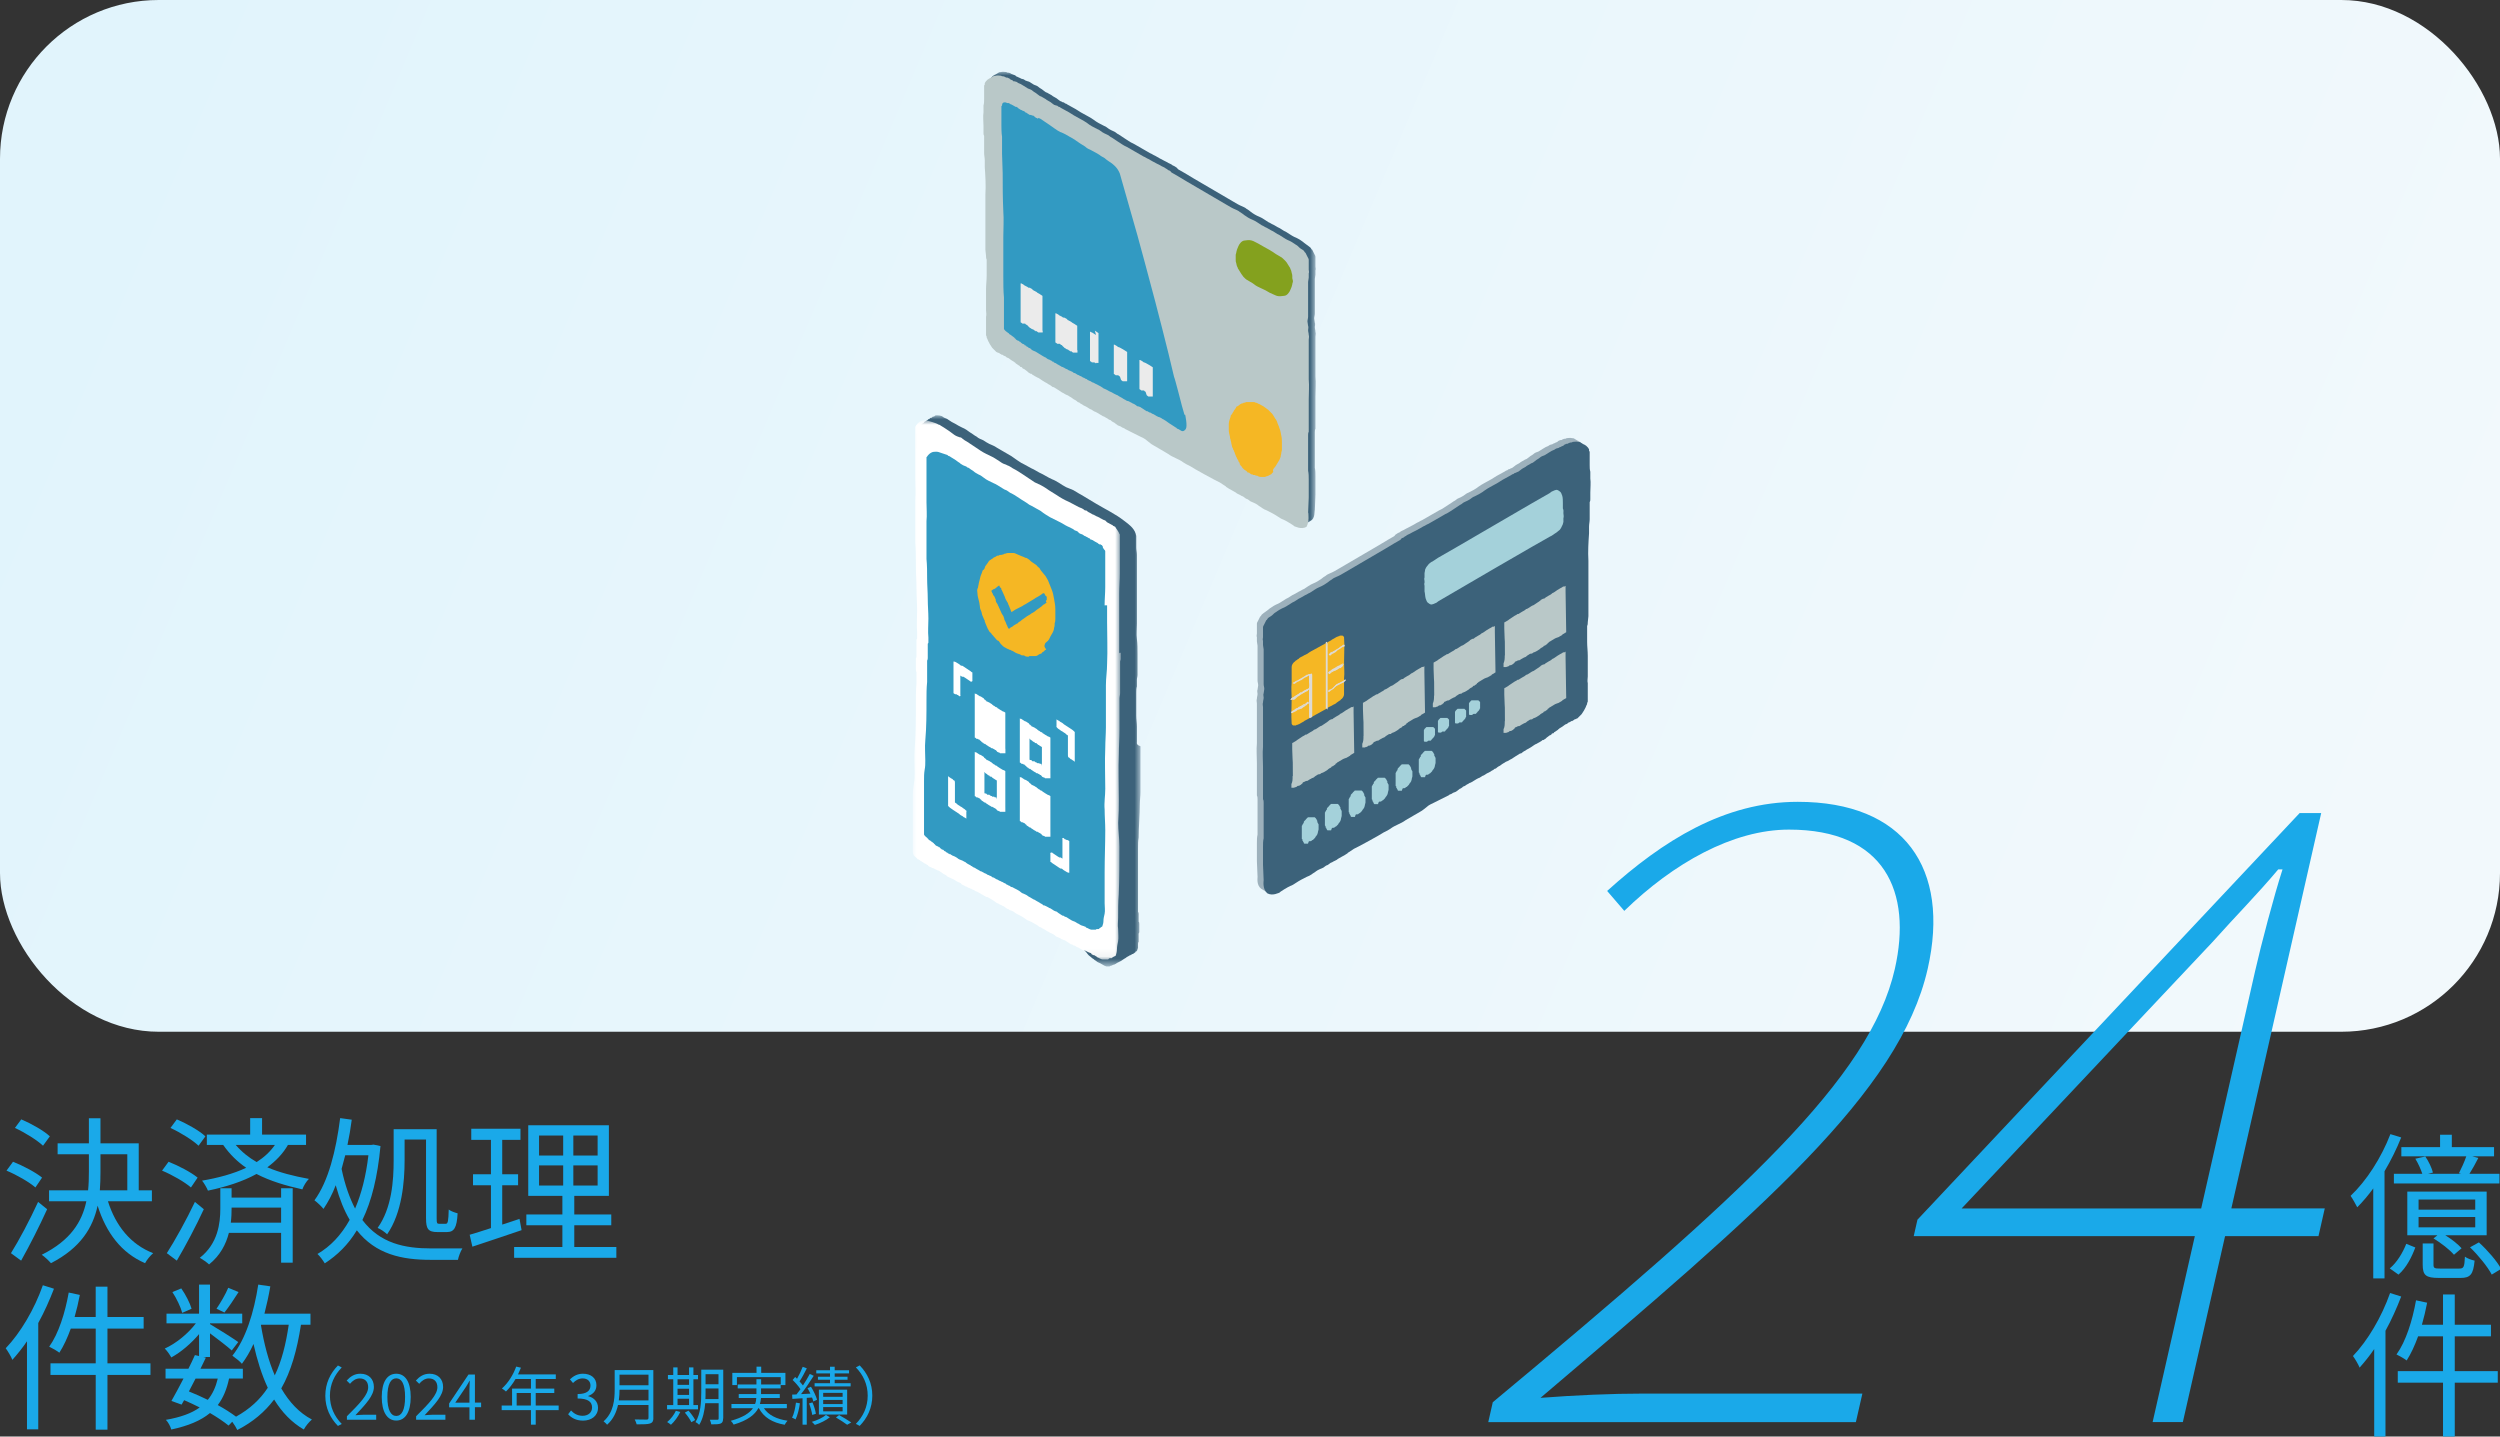 <?xml version="1.0" encoding="UTF-8"?>
<svg xmlns="http://www.w3.org/2000/svg" xmlns:xlink="http://www.w3.org/1999/xlink" viewBox="0 0 315 181">
  <rect x="0" y="0" width="315" height="181" fill="#333333" stroke="none"/>
  <defs>
    <style>
      .cls-1 {
        fill: #fff;
      }

      .cls-1, .cls-2, .cls-3, .cls-4, .cls-5, .cls-6, .cls-7, .cls-8, .cls-9, .cls-10, .cls-11, .cls-12 {
        stroke-width: 0px;
      }

      .cls-1, .cls-3, .cls-4, .cls-5, .cls-6, .cls-7, .cls-8, .cls-10, .cls-11, .cls-12 {
        fill-rule: evenodd;
      }

      .cls-2 {
        fill: #1aa9e9;
      }

      .cls-3 {
        fill: #329ac2;
      }

      .cls-4 {
        fill: #3c627a;
      }

      .cls-13 {
        mask: url(#mask-2);
      }

      .cls-5 {
        fill: #84a11e;
      }

      .cls-6 {
        fill: #dddad6;
      }

      .cls-7 {
        fill: #9db1bc;
      }

      .cls-8 {
        fill: #a4d1da;
      }

      .cls-9 {
        fill: url(#_名称未設定グラデーション_3);
      }

      .cls-10 {
        fill: #b9c8c8;
      }

      .cls-14 {
        mask: url(#mask-1);
      }

      .cls-15 {
        mask: url(#mask);
      }

      .cls-11 {
        fill: #f5b724;
      }

      .cls-12 {
        fill: #ebebeb;
      }
    </style>
    <linearGradient id="_名称未設定グラデーション_3" data-name="名称未設定グラデーション 3" x1="-821.38" y1="493.56" x2="-820.39" y2="493.39" gradientTransform="translate(258736 64217.1) scale(315 -130)" gradientUnits="userSpaceOnUse">
      <stop offset="0" stop-color="#e1f4fc"/>
      <stop offset="1" stop-color="#f2f9fc"/>
    </linearGradient>
    <mask id="mask" x="124.56" y="9" width="41.22" height="57.15" maskUnits="userSpaceOnUse">
      <g id="mask-9">
        <polygon id="path-8" class="cls-1" points="124.56 9 165.78 9 165.78 66.15 124.56 66.15 124.56 9"/>
      </g>
    </mask>
    <mask id="mask-1" x="115.46" y="52.33" width="28.25" height="69.4" maskUnits="userSpaceOnUse">
      <g id="mask-11">
        <polygon id="path-10" class="cls-1" points="115.46 52.33 143.71 52.33 143.71 121.73 115.46 121.73 115.46 52.33"/>
      </g>
    </mask>
    <mask id="mask-2" x="115" y="53.02" width="26.18" height="67.94" maskUnits="userSpaceOnUse">
      <g id="mask-13">
        <polygon id="path-12" class="cls-1" points="115 53.02 141.18 53.02 141.18 120.96 115 120.96 115 53.02"/>
      </g>
    </mask>
  </defs>
  <g id="_イラスト" data-name="イラスト">
    <g id="Group-33">
      <g id="Group-78">
        <g id="Mask-Copy">
          <rect id="path-2" class="cls-9" width="315" height="130" rx="20" ry="20"/>
        </g>
      </g>
      <g id="Group-119">
        <g id="Group-3">
          <g class="cls-15">
            <path id="Fill-1" class="cls-4" d="M165.67,64.23c0-.15.08-1.77.08-1.92v-2.3c0-.38,0-.69-.08-1.08v-4.45c0-.15,0-.31.08-.46v-4.07c0-.84.08-1.69,0-2.53v-4.99c0-.23.08-.38,0-.61,0-.23-.08-.38-.08-.61,0-.15.08-.38,0-.54,0-.15-.08-.39-.08-.54,0-.23.08-.38.08-.61v-4.38c0-.15.08-.38.08-.54v-.54c.08-.15,0-.31,0-.46v-1.23c0-.15-.08-.23-.15-.38-.08-.15-.15-.31-.23-.46,0,0,0-.08-.08-.08-.08-.08-.08-.15-.15-.23-.15-.15-.84-.61-1-.77-.31-.23-.69-.46-1.08-.61-.31-.15-.62-.38-1-.61-.38-.15-.69-.46-1.08-.61-.15-.08-.38-.23-.54-.31-.23-.08-.38-.23-.61-.31-.38-.23-.77-.54-1.15-.69-.39-.15-.77-.38-1.08-.62-.15-.15-.31-.23-.54-.38-.15-.15-.38-.23-.54-.31-.38-.15-.77-.38-1.15-.61-.77-.46-4.22-2.46-4.99-2.92-.38-.23-.77-.46-1.15-.69-.15-.08-.38-.23-.54-.31-.15-.08-.31-.15-.38-.31-.08-.08-.46-.31-.54-.31-.15-.15-.38-.23-.54-.31-.38-.23-.77-.38-1.15-.61-.15-.08-.38-.23-.54-.31-.23-.08-.38-.23-.61-.31-.15-.08-.38-.23-.54-.31-.15-.08-.38-.23-.54-.31-.15-.08-.92-.54-1.07-.61-.38-.15-.77-.46-1.15-.69,0,0-.46-.31-.69-.46-.23-.08-.38-.31-.61-.38-.23-.08-.46-.23-.61-.31-.23-.15-.38-.31-.61-.38-.46-.23-.92-.46-1.31-.77-.23-.15-.46-.31-.61-.38-.23-.15-.46-.23-.69-.38-.46-.23-.84-.54-1.3-.77-.23-.15-.46-.23-.69-.38-.08-.08-.23-.15-.31-.15-.08-.08-.15-.15-.31-.15-.08-.08-.15-.08-.31-.15-.08-.08-.23-.15-.31-.23-.15-.15-.38-.23-.61-.38-.15-.15-.38-.23-.62-.38-.08-.08-.23-.08-.31-.15-.08-.08-.23-.15-.31-.23-.15-.15-.38-.23-.54-.38-.15-.15-.38-.23-.61-.31-.23-.15-.38-.23-.61-.38-.08,0-.23-.08-.46-.15-.08-.08-.15-.08-.23-.15-.08,0-.23-.08-.31-.08-.08-.08-.15-.08-.31-.15-.08-.08-.23-.08-.31-.15-.08-.08-.15-.15-.23-.15-.15-.08-.23-.08-.38-.15-.08-.08-.15-.08-.31-.15-.08,0-.23,0-.31-.08-.23,0-.46-.08-.69,0-.08,0-.23,0-.31.08-.15.08-.23.15-.38.23-.08,0-.15.08-.15.08-.08,0-.08.08-.15.08-.08.08-.15.15-.23.23-.08.08-.08.15-.15.23v.15q0,.08-.08.15v1.69c0,.31,0,.54-.08.84v.84c-.08.54,0,1.15,0,1.77v.84c0,.15,0,.23.08.38v2.15c0,.31.08.61.08.92v.84c.08,1.15.15,2.3.08,3.45v6.99c0,.23.08.54.08.77,0,.15,0,.31.08.46v2c0,.61-.08,1.15-.08,1.77v2.61c0,.31.08.54,0,.84v2.3c0,.08.08.15.08.23s0,.15.08.23c0,.08.08.15.08.23.15.31.31.61.54.92.08.08.15.15.23.23.08.08.15.15.23.23l.08.08h.08l.08.08h.08q.08,0,.15.08t.15.08l.08.08h.08q.08,0,.15.08c.08.08.23.08.31.15l.08.08c.08.08.23.08.31.15.08.08.23.15.31.23.15.08.23.15.38.23l.08.08s.08,0,.08.08c.15.08.31.23.46.31,0,0,.08,0,.08.08l.08.08h.08c.08,0,.15.08.15.15.08,0,.08.08.15.08s.15.08.15.08c.08.08.23.15.31.23-.08-.15-.08-.08,0-.08s.08.08.15.08q.08.08.15.08c.08,0,.15,0,.15.08.15.08.23.15.38.23.08,0,.08.08.15.08s.08.08.15.08c.23.08.38.23.61.38.15.08.23.15.38.23.15.08.31.15.38.23.15.08.31.15.38.23.08.08.15.15.31.15.15.08.38.23.61.38.08.08.15.08.23.15s.23.15.38.23c.08,0,.08.08.15.08q.08.08.15.08c.08.08.23.08.31.15.08.08.15.08.23.15.08,0,.08.08.15.08.08.08.23.15.31.23.15.08.31.15.38.23.08.08.15.15.23.15s.15.08.23.15c.15.08.31.15.38.23.15.08.31.15.46.23.08.08.15.08.23.15.08.08.15.08.31.15.08.08.15.08.23.15.08.08.15.08.31.15.31.15.61.38.92.54.08,0,.23.08.31.15.15.08.31.15.38.23.08.08.23.08.31.15l.08.08c.08.08.15.08.23.15.08,0,.15.08.23.15,0,0,.08,0,.08.08.08,0,.15.08.23.15.15.08.23.08.38.15.08.08.15.08.23.15.08,0,.15.08.23.08l.08.08,1.84.92c.31.15.69.31.92.54.31.23.54.46.84.61.61.38,1.23.69,1.84,1.08.61.46,1.3.61,1.92,1.07.15.08.23.15.38.23.15.08.31.15.46.23.31.23,3.38,1.92,3.76,2.07.23.15.46.31.69.46,0,0,.08,0,.08.08.23.15.46.31.77.46.23.15.46.23.61.38.15.08.31.15.46.23.08.08.15.08.31.15.08.08.23.15.31.23.08.08.23.08.31.15s.23.15.31.23c.31.15.61.23.92.46.15.15.38.23.54.38.23.15.38.23.62.31.46.23.92.46,1.38.77.23.15.46.31.69.38.23.08,1.92,1.38,1.92,1.38,0,0,.69-.31,1-.54.61-.31.46-1.23.54-1.38"/>
          </g>
        </g>
        <path id="Fill-4" class="cls-10" d="M164.82,64.61c0-.15.08-1.77.08-1.92v-2.3c0-.38,0-.69-.08-1.08v-4.45c0-.15,0-.31.08-.46v-4.07c0-.84.08-1.69,0-2.53v-4.99c0-.23.08-.38,0-.61,0-.23-.08-.38-.08-.61,0-.15.08-.38,0-.54,0-.15-.08-.38-.08-.54,0-.23.08-.38.08-.61v-4.38c0-.15.08-.38.08-.54v-.54c.08-.15,0-.31,0-.46v-1.23c0-.15-.08-.23-.15-.38-.08-.15-.15-.31-.23-.46,0,0,0-.08-.08-.08-.08-.08-.08-.15-.15-.23-.15-.15-.38-.23-.54-.38-.15-.15-.31-.31-.46-.38-.31-.23-.69-.46-1.07-.61-.31-.15-.62-.38-1-.61-.38-.15-.69-.46-1.08-.61-.15-.08-.38-.23-.54-.31-.23-.08-.38-.23-.61-.31-.38-.23-.77-.54-1.15-.69-.39-.15-.77-.38-1.08-.61-.15-.15-.31-.23-.54-.38-.15-.15-.38-.23-.54-.31-.38-.15-.77-.38-1.15-.61-.77-.46-4.22-2.46-4.99-2.92-.38-.23-.77-.46-1.15-.69-.15-.08-.38-.23-.54-.31-.15-.08-.31-.15-.38-.31-.08-.08-.23-.08-.31-.15-.08-.08-.15-.15-.23-.15-.15-.15-.38-.23-.54-.31-.38-.23-.77-.38-1.15-.61-.15-.08-.38-.23-.54-.31-.23-.08-.38-.23-.61-.31-.15-.08-.38-.23-.54-.31-.15-.08-.38-.23-.54-.31-.15-.08-.92-.54-1.07-.61-.38-.15-.77-.46-1.15-.69,0,0-.46-.31-.69-.46-.23-.08-.38-.31-.61-.38-.23-.08-.46-.23-.61-.31-.23-.15-.38-.31-.61-.38-.46-.23-.92-.46-1.3-.77-.23-.15-.46-.31-.61-.38-.23-.15-.46-.23-.69-.38-.46-.23-.84-.54-1.31-.77-.23-.15-.46-.23-.69-.38-.08-.08-.23-.15-.31-.15-.08-.08-.15-.15-.31-.15,0,0-.15-.08-.23-.08-.08-.08-.23-.15-.31-.23-.15-.15-.38-.23-.61-.38-.15-.15-.38-.23-.61-.38-.08-.08-.23-.08-.31-.15-.08-.08-.23-.15-.31-.23-.15-.15-.38-.23-.54-.38-.15-.15-.38-.23-.61-.31-.23-.15-.38-.23-.61-.38-.23-.15-.38-.23-.61-.31-.08-.08-.15-.08-.23-.15-.08,0-.23-.08-.31-.08,0,.08-.08,0-.15-.08-.08-.08-.23-.08-.31-.15-.08-.08-.15-.15-.23-.15-.08-.08-.23-.08-.31-.08-.08-.08-.15-.08-.31-.15-.08,0-.23,0-.31-.08-.23,0-.46-.08-.69,0-.08,0-.23,0-.31.08-.15.08-.23.15-.38.23-.08,0-.15.08-.15.08-.08,0-.08.08-.15.08-.08.08-.15.15-.23.23-.08.08-.08.15-.15.23v.15q0,.08-.08.15v1.69c0,.31,0,.54-.08.85v.84c-.08.54,0,1.15,0,1.76v.84c0,.15,0,.23.08.38v2.15c0,.31.08.62.08.92v.84c.08,1.15.15,2.3.08,3.45v6.99c0,.23.08.54.08.77,0,.15,0,.31.08.46v2c0,.61-.08,1.15-.08,1.76v2.61c0,.31.08.54,0,.84v2.3c0,.08.08.15.08.23s0,.15.08.23c0,.08.08.15.08.23.15.31.31.61.54.92.08.08.15.15.23.23.08.08.15.15.23.23l.08.08h.08l.08.08h.08q.08,0,.15.08t.15.08l.08.08h.08q.08,0,.15.08c.08.08.23.08.31.15l.08.08c.08.08.23.08.31.15.08.08.23.15.31.23.15.08.23.15.38.23l.08.08s.08,0,.08.08c.15.08.31.23.46.31,0,0,.08,0,.08.08l.08.08h.08c.08,0,.15.08.15.15.08,0,.08.08.15.08s.15.08.15.08c.08.08.23.15.31.23l.15.15c.08,0,.08.08.15.08q.08.08.15.08c.08,0,.15,0,.15.08.15.08.23.15.38.23.08,0,.08.08.15.08s.08.08.15.08c.23.08.38.23.62.38.15.08.23.15.38.23.15.08.31.15.38.23.15.08.31.15.38.23.08.08.15.15.31.15.15.08.38.23.61.38.08.08.15.08.23.15.08.08.23.15.38.23.08,0,.08.08.15.08q.08.08.15.08c.08.08.23.08.31.15s.15.08.23.15c.08,0,.08.08.15.08.08.08.23.15.31.23.15.08.31.15.38.23.08.08.15.15.23.15s.15.08.23.15c.15.08.31.15.38.23.15.08.31.15.46.23.08.08.15.08.23.15.08.08.15.08.31.15.08.08.15.08.23.15.08.08.15.08.31.15.31.15.61.38.92.54.08,0,.23.08.31.15.15.08.31.15.38.23.08.08.23.08.31.15l.08.08c.08.08.15.08.23.15.08,0,.15.08.23.15,0,0,.08,0,.08.08.08,0,.15.08.23.15.15.08.23.08.38.15.08.08.15.08.23.15.08,0,.15.08.23.08l.08.08c.61.31,1.23.61,1.84.92.31.15.69.31.92.54.31.23.54.46.84.61.61.38,1.23.69,1.84,1.08.61.46,1.31.61,1.92,1.07.15.08.23.15.38.23.15.08.31.15.46.23.31.23,3.38,1.92,3.76,2.07.23.15.46.31.69.46,0,0,.08,0,.08.08.23.15.46.31.77.46.23.15.46.23.61.38.15.08.31.15.46.23.08.08.15.08.31.15.08.08.23.15.31.23.08.08.23.08.31.15.08.08.23.15.31.23.31.15.61.23.92.46.15.15.38.23.54.38.23.15.38.23.61.31.46.23.92.46,1.38.77.23.15.46.31.69.38.23.08,1.38.77,1.38.84.08,0,.85.46,1.54.08.38-.69.23-1.61.23-1.77"/>
        <path id="Fill-6" class="cls-3" d="M149.24,52.25l-.31-1.08s-.92-3.61-1-3.69c-.77-3.38-2.38-9.52-2.38-9.52l-1.31-4.91-.92-3.38-2.23-7.83c-.31-.77-.92-1.23-1.3-1.46-.23-.15-.46-.31-.61-.46-.23-.15-.46-.23-.61-.38-.46-.31-.84-.46-1.23-.69-.23-.08-.46-.23-.61-.38-.23-.15-.38-.23-.61-.38-.46-.31-.85-.61-1.31-.84-.38-.23-.77-.46-1.23-.62-.46-.23-.92-.61-1.38-.92-.38-.23-.77-.54-1.15-.77-.08,0-.15-.08-.15-.08l-.15.08c-.08,0-.08-.08-.15-.08s-.15-.08-.23-.15c-.08-.08-.15-.15-.23-.15h-.08c-.08,0-.08-.08-.15-.08h-.15c-.08,0-.08-.08-.15-.08-.08-.08-.15-.08-.23-.15q-.08-.08-.15-.08s-.08,0-.08-.08c-.08-.08-.15-.08-.31-.15-.08,0-.08-.08-.15-.08s-.08,0-.15-.08c-.08,0-.08-.08-.15-.08,0,0-.08,0-.08-.08-.08-.08-.15-.08-.23-.15-.08,0-.15,0-.23-.08-.08,0-.08-.08-.15-.08s-.08-.08-.15-.08-.08-.08-.15-.08-.08,0-.15-.08c-.08,0-.08-.08-.15-.08h-.15s-.08,0-.23-.08h-.23c-.08,0-.08.08-.15.08,0,0-.08.15-.08.23v.08l-.08.08v2.46c0,.08,0,1,.08,1.38v2.15l.08,2.46c0,1.69,0,2.99.08,4.84.08.92,0,2.23,0,3.15v5.07c0,.84,0,1.77.08,2.61v3.92c0,.08.08.15.15.23l.08.08c.08.08.23.15.31.23.08,0,.08.08.08.08.08.08.15.15.23.15l.08.08s.08,0,.08.08c.08,0,.15.08.23.15,0,0,.08,0,.08.08l.08.08s.08,0,.08.08l.08.08c.08,0,.08.08.15.08s.23.08.23.15h.08l.08.08.08.08s.08,0,.08.08c.08,0,.15.08.23.08,0,0,.08,0,.08.08l.08.08h.08s.08,0,.08.08l.08.08h.08l.08.08s.08.08.15.08.08.08.15.08c0,0,.08,0,.08.08l.08.08c.08,0,.08.08.15.08.23.08.38.15.61.31.23.15.38.23.61.38.08,0,.08.08.15.08s.08.08.15.08.15.08.23.15c.08.08.15.08.31.15.08,0,.08.08.15.08s.15.08.15.08l.08.08h.08c.08,0,.08.08.08.08.08.08.23.08.31.15.08.08.15.08.23.15.08,0,.08.08.15.08s.08.08.15.08c.08.08.23.15.31.15s.08.08.15.08.08.08.15.08c.08.08.23.08.31.15.08.08.23.15.31.15.08.08.23.08.31.15.08.08.15.15.31.15.08.08.15.08.23.15.08.08.23.08.31.15s.23.08.31.15c.08.08.23.15.31.15.08.08.23.15.31.15.08.08.15.15.23.15.08.08.23.08.31.15.08.08.23.15.31.15.38.23.84.38,1.23.69.08.08.23.08.31.15.23.08.38.23.61.31.23.08.38.23.61.31.08.08.23.08.31.15.08.08.15.08.23.15.08,0,.08.08.15.08s.08.08.15.08c.08.08.15.08.23.15.08,0,.08.08.15.08s.08.08.15.08c.08.08.15.08.23.08.15.08.31.15.46.23.08.08.15.08.31.15.08.08.15.08.23.15.08.08.15.15.31.15.08,0,.15.08.23.08.08.08.15.08.23.15s.15.08.23.15c.08.08.15.08.23.15.08.08.15.08.23.08.08.08.15.08.23.15h.08c.08,0,.08.08.15.08.08.08.15.08.31.15.15.08.23.15.38.23.15.08.31.15.38.15.15.08.31.15.38.23.08,0,.15.08.15.08.08,0,.08.08.15.08.08.08,1,.69,1.15.77.08.08.15.08.23.15,0,0,.08,0,.08.08.08.08.23.08.31.15.15.08.38.31.61.15,0,0,.15-.08.23-.23.23-.38-.08-1.77-.08-1.77"/>
        <path id="Fill-8" class="cls-12" d="M135.73,44.12v-3.07c-.08-.08-.15-.08-.23-.15-.08-.08-.15-.08-.23-.15-.08,0-.08-.08-.15-.08,0,0-.08,0-.08-.08-.08,0-.08-.08-.15-.08s-.08-.08-.15-.08-.08-.08-.15-.08c0,0-.08,0-.08-.08,0,0-.08,0-.08-.08-.08,0-.08-.08-.15-.08s-.08-.08-.15-.08h-.08s-.08-.08-.08,0c0,0-.08,0-.08-.08-.08,0-.08-.08-.15-.08s-.15-.08-.15-.08c-.08,0-.15-.08-.23-.15-.08,0-.08-.08-.15-.08s-.08-.08-.15-.08h-.08v3.68c.08,0,.08.08.15.08l.08.08h.31s.08,0,.08.08c.08,0,.08.08.15.08s.08,0,.08.08c0,0,.08,0,.08.08,0,0,.08,0,.08.08,0,0,.08,0,.08.08.08,0,.08.08.15.08.08.08.15.08.23.15h.08s.08,0,0,0c0,0,.08,0,.08.08.08,0,.08.08.15.08,0,0,.08,0,.08.08h.15s.08,0,.08.08c.08,0,.08.08.15.08h.54v-.31Z"/>
        <path id="Fill-10" class="cls-12" d="M141.25,47.88s.08,0,.08.08c.08,0,.08.08.15.08h.54v-3.69c-.08-.08-.15-.08-.23-.15s-.15-.08-.23-.15c-.08,0-.08-.08-.15-.08,0,0-.38-.23-.46-.23s-.15-.08-.23-.15c-.08,0-.08-.08-.15-.08s-.08-.08-.15-.08h-.08v3.69c.08,0,.08.08.15.08l.08.08h.31s.08,0,.08.08c.08,0,.08.08.15.08l.15.46Z"/>
        <path id="Fill-12" class="cls-12" d="M144.48,49.8s.08,0,.08.08c.08,0,.08.08.15.08h.54v-3.68c-.08-.08-.15-.08-.23-.15-.08-.08-.15-.08-.23-.15-.08,0-.08-.08-.15-.08,0,0-.38-.23-.46-.23s-.15-.08-.23-.15c-.08,0-.08-.08-.15-.08s-.08-.08-.15-.08h-.08v3.68c.08,0,.08.08.15.08l.08.08h.31s.08,0,.08.08c.08,0,.08.08.15.08l.15.46Z"/>
        <path id="Fill-14" class="cls-12" d="M131.35,41.66v-4.38c-.08-.08-.15-.08-.23-.15-.08-.08-.15-.08-.23-.15-.08,0-.08-.08-.15-.08,0,0-.08,0-.08-.08-.08,0-.08-.08-.15-.08s-.08-.08-.15-.08-.08-.08-.15-.08c0,0-.08,0-.08-.08,0,0-.08,0-.08-.08-.08,0-.08-.08-.15-.08s-.08-.08-.15-.08h-.08s-.08-.08-.08,0c0,0-.08,0-.08-.08-.08,0-.08-.08-.15-.08s-.15-.08-.15-.08c-.08,0-.15-.08-.23-.15-.08,0-.08-.08-.15-.08s-.08-.08-.15-.08h-.08v4.91c.08,0,.08.08.15.08l.08.08h.31s.08,0,.08.08c.08,0,.08.08.15.08s.08,0,.08.08c0,0,.08,0,.08.08,0,0,.08,0,.08.08,0,0,.08,0,.08.08.08,0,.08.08.15.08.08.08.15.08.23.15h.08s.08,0,0,0c0,0,.08,0,.08.08.08,0,.08.08.15.08,0,0,.08,0,.08.08h.15s.08,0,.08.08c.08,0,.08.08.15.08h.54v-.23Z"/>
        <path id="Fill-16" class="cls-12" d="M138.11,42.2c-.08,0-.46-.31-.54-.31s-.08-.08-.15-.08h-.08v3.69c.08,0,.08.08.15.08l.08.08h.31s.15.08.23.15c.08,0-.08-.08-.08-.08h.38v-3.76c-.08-.08-.38-.23-.46-.31l.15.54Z"/>
        <path id="Fill-18" class="cls-11" d="M160.52,59.01c.08-.15.15-.15.23-.31.08-.15.15-.23.23-.38.08-.15.15-.23.23-.38.08-.15.08-.23.15-.38,0-.15.08-.31.08-.46s.08-.31.08-.38v-.92c0-.31,0-.61-.08-.92-.08-.31-.08-.61-.23-.92-.08-.31-.23-.54-.31-.85-.08-.15-.15-.31-.23-.38-.08-.15-.15-.23-.23-.38-.08-.15-.15-.23-.31-.38-.08-.08-.15-.15-.31-.31-.08-.08-.23-.15-.31-.23-.08-.08-.23-.15-.31-.23-.08,0-.08-.08-.15-.08s-.08-.08-.15-.08c-.15-.08-.23-.15-.31-.15-.15-.08-.23-.15-.38-.15-.08-.08-.23-.08-.31-.08h-.85c-.08,0-.15.08-.23.08h-.08c-.08,0-.08.08-.15.08s-.15,0-.23.08c-.08,0-.15.08-.23.15-.08.08-.15.08-.23.15-.08,0-.15.08-.15.15-.08.08-.08.15-.15.23-.08.08-.15.15-.15.23-.08.08-.08.15-.15.23,0,.08-.08.08-.08.15l-.08.08c-.08.08-.08.15-.08.23s-.08.15-.08.23c-.08.23-.15.46-.15.61v.85c0,.31.08.54.15.84,0,.15,0,.23.08.38,0,.15.08.31.08.38,0,.15.08.31.08.38,0,.15.08.23.15.38,0,.08,0,.15.08.15,0,.08,0,.15.08.23.08.23.15.46.23.61.08.08.08.23.15.31.08.08.15.23.15.31.08.08.15.15.15.31,0,.08.08.08.08.15l.08.08.08.08c0,.08.08.08.08.15l.23.23c.08.08.15.08.23.15.08.08.15.08.15.15l.08.08h.08c.08,0,.15.08.15.08.08.08.15.08.23.15h.08q.08,0,.15.08h.15c.08,0,.15.08.23.08h.08q.08,0,.15.08c.08,0,.15.08.31.08h.54c.08,0,.15-.08.23-.08s.15-.08.23-.08.08-.08.15-.08.08-.08.15-.08.08-.08.15-.15l.15-.15c-.08-.23,0-.38.08-.46"/>
        <path id="Fill-20" class="cls-5" d="M162.83,35.06v-.23c0-.15,0-.23-.08-.46,0-.08-.08-.38-.15-.46,0-.08-.08-.23-.15-.31-.31-.54-.38-.61-.61-.84-.08-.08-.38-.38-.46-.38-.15-.08-.23-.15-.38-.23-.31-.15-.54-.38-.85-.54-.08-.08-.84-.46-1.07-.61-.15-.08-.38-.23-.54-.31-.15-.08-.46-.23-.61-.31-.38-.15-.54-.15-1.07-.08-.23,0-.46.15-.62.38-.15.15-.31.61-.38.77,0,.08-.08.23-.08.31,0,.15-.08.23-.08.38v.61c0,.15,0,.23.08.46,0,.08.08.38.15.46,0,.08.08.23.15.31.31.54.38.61.61.92.08.08.38.38.46.38.15.08.23.15.38.23.31.15.46.31.69.46.08.08.92.46,1.23.61.15.08.38.23.54.31.15.08.54.23.69.31.31.15.54.15,1.08.08.23,0,.46-.15.61-.38.15-.15.31-.61.38-.77,0-.08.08-.23.08-.31,0-.15.08-.23.08-.38s-.08-.31-.08-.38"/>
        <path id="Fill-22" class="cls-7" d="M158.45,110.44c0-.15-.08-1.77-.08-1.92v-2.3c0-.38,0-.69.08-1.07v-4.45c0-.15,0-.31-.08-.46v-4.07c0-.85-.08-1.69,0-2.53v-4.99c0-.23-.08-.38,0-.61,0-.23.08-.38.08-.61,0-.15-.08-.38,0-.54,0-.15.08-.38.08-.54,0-.23-.08-.38-.08-.61v-4.38c0-.15-.08-.38-.08-.54v-.54c-.08-.15,0-.31,0-.46v-1.23c0-.15.08-.23.15-.38.08-.15.15-.31.23-.46,0,0,0-.08.08-.08.08-.08.08-.15.15-.23.15-.15.85-.61,1-.77.31-.23.69-.46,1.07-.61.31-.15.61-.38,1-.61.38-.15.69-.46,1.08-.61.15-.08.38-.23.54-.31.23-.08.38-.23.61-.31.38-.23.77-.54,1.15-.69.38-.15.77-.38,1.08-.61.15-.15.31-.23.54-.38.15-.15.38-.23.54-.31.38-.15.77-.38,1.15-.61.77-.46,4.22-2.46,4.99-2.92.38-.23.77-.46,1.15-.69.15-.08.38-.23.54-.31.15-.08.31-.15.38-.31.08-.08.46-.31.54-.31.15-.15.38-.23.54-.31.38-.23.77-.38,1.15-.61.15-.08.38-.23.54-.31.23-.08.38-.23.61-.31.15-.08.38-.23.54-.31.15-.08.38-.23.54-.31.15-.08.92-.54,1.08-.62.38-.15.77-.46,1.15-.69,0,0,.46-.31.69-.46.23-.08.38-.31.61-.38.23-.08.46-.23.61-.31.23-.15.38-.31.61-.38.46-.23.92-.46,1.3-.77.23-.15.46-.31.61-.38.23-.15.46-.23.69-.38.46-.23.84-.54,1.31-.77.23-.15.46-.23.69-.38.08-.08.23-.15.31-.15.08-.08.15-.15.31-.15.08-.08.15-.08.31-.15.08-.08.23-.15.31-.23.15-.15.38-.23.61-.38.15-.15.38-.23.61-.38.08-.08.23-.08.31-.15.08-.08.23-.15.31-.23.15-.15.38-.23.54-.38.15-.15.38-.23.62-.31.23-.15.38-.23.61-.38.23-.15.38-.23.61-.31.08-.08.15-.08.23-.15.08,0,.23-.08.31-.08.08-.08.15-.08.31-.15.08-.08.23-.08.31-.15.08-.08.15-.15.23-.15.08-.08.23-.08.31-.08.08-.08.15-.08.31-.15.08,0,.23,0,.31-.08.23,0,.46-.08.69,0,.08,0,.23,0,.31.08.15.08.23.15.38.23.08,0,.15.08.15.08.08,0,.08.08.15.08.08.08.15.15.23.23.08.08.08.15.15.23v.15q0,.08.08.15v1.69c0,.31,0,.54.08.84v.84c.08.54,0,1.15,0,1.77v.84c0,.15,0,.23-.08.38v2.15c0,.31-.08.61-.08.92v.84c-.08,1.15-.15,2.3-.08,3.45v6.99c0,.23-.08.54-.08.77,0,.15,0,.31-.08.46v2c0,.61.08,1.15.08,1.77v2.61c0,.31-.08.54,0,.84v2.3c0,.08-.08.15-.08.23s0,.15-.08.23c0,.08-.08.15-.08.23-.15.31-.31.61-.54.92-.08.08-.15.15-.23.23-.08.08-.15.15-.23.23l-.08.08h-.08l-.08.08h-.08q-.08,0-.15.08t-.15.08l-.08.08h-.08q-.08,0-.15.08c-.08.08-.23.08-.31.15l-.08.08c-.08.08-.23.08-.31.15-.08.08-.23.15-.31.23-.15.08-.23.15-.38.23l-.08.08s-.08,0-.08.08c-.15.08-.31.23-.46.31,0,0-.08,0-.08.08l-.08.08h-.08c-.08,0-.15.08-.15.15-.08,0-.08.08-.15.08s-.15.08-.15.08c-.08.08-.23.15-.31.23q-.08.08-.15.15c-.08,0-.08.08-.15.08q-.08.08-.15.08c-.08,0-.15,0-.15.08-.15.08-.23.15-.38.23-.08,0-.08.08-.15.08s-.08.08-.15.08c-.23.08-.38.23-.62.38-.15.08-.23.15-.38.23-.15.08-.31.15-.38.23-.15.08-.31.15-.38.23-.08.08-.15.15-.31.15-.15.08-.38.23-.61.38-.08.08-.15.08-.23.15-.08.08-.23.15-.38.23-.08,0-.08.08-.15.08q-.08.08-.15.08c-.08.08-.23.08-.31.15-.08.08-.15.08-.23.15-.08,0-.08.08-.15.08-.08.08-.23.15-.31.23-.15.08-.31.15-.38.23-.08.08-.15.15-.23.15s-.15.08-.23.15c-.15.08-.31.15-.38.23-.16.08-.31.15-.46.23-.08.08-.15.08-.23.15-.08.08-.15.08-.31.15-.08.08-.15.08-.23.15-.08.08-.15.08-.31.15-.31.15-.61.38-.92.54-.08,0-.23.08-.31.15-.15.08-.31.15-.38.23-.08.08-.23.08-.31.15l-.08.08c-.08.08-.15.08-.23.15-.08,0-.15.08-.23.15,0,0-.08,0-.08.08-.08,0-.15.08-.23.15-.15.08-.23.08-.38.15-.08.08-.15.08-.23.15-.08,0-.15.08-.23.08l-.08.08c-.61.31-1.23.61-1.84.92-.31.15-.69.31-.92.54-.31.23-.54.46-.84.61-.61.38-1.23.69-1.84,1.08-.62.46-1.31.61-1.92,1.07-.15.08-.23.15-.38.23-.15.08-.31.15-.46.23-.31.23-3.38,1.92-3.76,2.07-.23.15-.46.31-.69.46,0,0-.08,0-.08.08-.23.15-.46.31-.77.46-.23.15-.46.23-.61.38-.15.08-.31.15-.46.23-.08.08-.15.08-.31.15-.08.08-.23.15-.31.23-.08.08-.23.08-.31.15-.08.08-.23.15-.31.23-.31.15-.61.23-.92.46-.15.15-.38.23-.54.38-.23.15-.38.23-.61.31-.46.23-.92.46-1.38.77-.23.15-.46.31-.69.38-.23.08-1.92,1.38-1.92,1.38,0,0-.69-.31-1-.54-.61-.46-.46-1.3-.46-1.53"/>
        <path id="Fill-24" class="cls-4" d="M159.22,110.9c0-.15-.08-1.77-.08-1.92v-2.3c0-.38,0-.69.08-1.07v-4.45c0-.15,0-.31-.08-.46v-4.07c0-.84-.08-1.69,0-2.53v-4.99c0-.23-.08-.38,0-.61,0-.23.08-.38.08-.61,0-.15-.08-.38,0-.54,0-.15.08-.38.08-.54,0-.23-.08-.38-.08-.61v-4.38c0-.15-.08-.38-.08-.54v-.54c-.08-.15,0-.31,0-.46v-1.23c0-.15.08-.23.15-.38.08-.15.15-.31.23-.46,0,0,0-.08.08-.08.08-.08.08-.15.15-.23.15-.15.38-.23.54-.38.16-.15.31-.31.46-.38.31-.23.69-.46,1.08-.61.31-.15.61-.38,1-.61.39-.15.69-.46,1.08-.62.15-.08.38-.23.54-.31.23-.08.38-.23.61-.31.38-.23.77-.54,1.15-.69.38-.15.77-.38,1.08-.61.15-.15.31-.23.54-.38.15-.15.38-.23.54-.31.38-.15.77-.38,1.15-.61.77-.46,4.22-2.46,4.99-2.92.38-.23.77-.46,1.15-.69.15-.08.38-.23.54-.31.15-.08.31-.15.38-.31.08-.08.23-.08.31-.15.08-.08.15-.15.23-.15.15-.15.38-.23.54-.31.38-.23.77-.38,1.15-.61.15-.08.38-.23.54-.31.23-.08.38-.23.62-.31.15-.08.38-.23.54-.31.15-.08.38-.23.54-.31.15-.08.92-.54,1.07-.62.38-.15.77-.46,1.15-.69,0,0,.46-.31.69-.46.23-.08.38-.31.61-.38.23-.08.46-.23.61-.31.23-.15.38-.31.61-.38.46-.23.92-.46,1.3-.77.23-.15.46-.31.61-.38.23-.15.46-.23.69-.38.46-.23.84-.54,1.31-.77.23-.15.46-.23.69-.38.08-.08.23-.15.31-.15.08-.08.15-.15.31-.15.08-.08.15-.08.31-.15.08-.08.23-.15.31-.23.15-.15.38-.23.61-.38.15-.15.38-.23.61-.38.08-.08.23-.08.31-.15.08-.08.23-.15.31-.23.15-.15.38-.23.54-.38s.38-.23.61-.31c.23-.15.38-.23.61-.38.23-.15.38-.23.61-.31.08-.08.15-.08.23-.15.08,0,.23-.08.31-.08.08-.08.15-.08.31-.15.08-.08.23-.08.31-.15.08-.08.15-.15.23-.15.08-.08.23-.08.31-.08.08-.08.15-.08.31-.15.08,0,.23,0,.31-.08.23,0,.46-.08.69,0,.08,0,.23,0,.31.08.15.08.23.15.38.23.08,0,.15.08.15.08.08,0,.08.08.15.08.08.08.15.15.23.23.08.08.08.15.15.23v.15q0,.08.08.15v1.69c0,.31,0,.54.08.84v.85c.08.54,0,1.15,0,1.77v.84c0,.15,0,.23-.08.38v2.15c0,.31-.08.61-.08.92v.85c-.08,1.15-.15,2.3-.08,3.45v6.99c0,.23-.08.54-.08.77,0,.15,0,.31-.08.46v2c0,.61.08,1.15.08,1.76v2.61c0,.31-.08.54,0,.84v2.3c0,.08-.08.15-.08.23s0,.15-.08.23c0,.08-.08.15-.08.23-.15.31-.31.61-.54.92-.08.08-.15.15-.23.23-.08.08-.15.15-.23.23l-.08.08h-.08l-.08.08h-.08q-.08,0-.15.08t-.15.08l-.08.08h-.08q-.08,0-.15.08c-.08.08-.23.08-.31.15l-.08.08c-.08.08-.23.08-.31.15-.08.08-.23.15-.31.23-.15.08-.23.15-.38.23l-.08.08s-.08,0-.08.08c-.15.08-.31.23-.46.31,0,0-.08,0-.08.08l-.08.08h-.08c-.08,0-.15.08-.15.15-.08,0-.08.08-.15.08s-.15.08-.15.08c-.08.08-.23.15-.31.23q-.08.08-.15.15c-.08,0-.08.08-.15.08q-.08.08-.15.08c-.08,0-.15,0-.15.08-.15.08-.23.15-.38.23-.08,0-.08.08-.15.08s-.08.08-.15.08c-.23.08-.38.23-.62.38-.15.08-.23.15-.38.23-.15.08-.31.15-.38.23-.15.08-.31.15-.38.23s-.15.15-.31.15c-.15.08-.38.23-.61.38-.08.08-.15.08-.23.15-.08.08-.23.15-.38.23-.08,0-.08.08-.15.08q-.08.08-.15.08c-.08.08-.23.08-.31.15-.08.08-.15.08-.23.15-.08,0-.08.08-.15.08-.08.08-.23.15-.31.23-.15.08-.31.15-.38.23-.08.08-.15.15-.23.15s-.15.08-.23.15c-.15.08-.31.15-.38.23-.16.08-.31.15-.46.23-.08.08-.15.08-.23.15-.08.08-.15.08-.31.15-.08.08-.15.08-.23.15-.08.08-.15.08-.31.15-.31.15-.61.38-.92.54-.08,0-.23.08-.31.15-.15.08-.31.15-.38.23-.08.08-.23.08-.31.15l-.08.08c-.08.08-.15.08-.23.15-.08,0-.15.08-.23.15,0,0-.08,0-.08.08-.08,0-.15.08-.23.15-.15.08-.23.08-.39.15-.08.08-.15.08-.23.15-.08,0-.15.08-.23.08l-.08.08c-.61.31-1.23.61-1.84.92-.31.15-.69.31-.92.54-.31.23-.54.46-.84.61-.61.38-1.23.69-1.84,1.07-.61.46-1.31.61-1.92,1.08-.15.08-.23.15-.38.23-.15.08-.31.15-.46.23-.31.23-3.38,1.92-3.76,2.07-.23.15-.46.31-.69.46,0,0-.08,0-.08.08-.23.15-.46.31-.77.46-.23.15-.46.23-.61.38-.15.08-.31.15-.46.23-.08.08-.15.08-.31.15-.08.08-.23.15-.31.23-.08.08-.23.08-.31.15-.08.08-.23.15-.31.23-.31.15-.61.23-.92.46-.15.15-.38.23-.54.38-.23.15-.38.23-.61.31-.46.23-.92.46-1.38.77-.23.15-.46.31-.69.38-.23.08-1.38.77-1.38.85-.08,0-.85.46-1.54.08-.61-.54-.46-1.46-.46-1.61"/>
        <path id="Fill-26" class="cls-10" d="M189.62,90.87c0-2.69,0-.77-.08-3.38v-.77c.23-.15.46-.23.61-.38.23-.15.46-.31.69-.46.15-.08.31-.15.38-.23h.08c.08,0,.15-.08.15-.08.15-.08.23-.15.38-.23.15-.08.31-.15.46-.31.15,0,.31-.15.46-.23.08-.08.15-.08.23-.15s.23-.08.31-.15c.15-.08.31-.23.46-.31.15-.08.23-.15.31-.23,0,0,.08,0,.08-.08.08,0,.08-.08.15-.08l.15-.08h.08c.08,0,.15-.08.23-.15.15-.08.23-.15.38-.23.16-.08.31-.15.46-.31.23-.08.38-.23.61-.38.15-.08.23-.15.38-.23.15-.08.31-.15.38-.23h.15c.08,0,.08-.08.15-.08v.77l.08,4.99v.08c-.15.08-.23.15-.38.23-.08,0-.15.15-.15.15q-.08,0-.15.08c-.08,0-.08.08-.15.08s-.08.08-.15.08c0,0-.08.08,0,0,0,0-.46.15-.54.23-.15.08-.23.15-.38.23-.08.08-.23.08-.31.23-.08,0-.15.08-.15.15-.08.08-.15.08-.23.15l-.08.08h-.08c-.08,0-.08.08-.15.15-.15.08-.31.15-.46.31-.23.15-.46.31-.69.38-.08,0-.15.08-.15.08,0,0-.15.08-.08.08h-.15c-.08,0-.23.08-.31.15-.15.08-.23.15-.31.23-.08.08-.23.08-.31.15-.08,0-.08.08-.15.08,0,0,.08,0,0,0s-.08.08-.15.08c-.08.08-.15.08-.23.15h-.08c-.15,0-.31.15-.38.15s-.15.08-.15.15l-.08.08s-.08,0-.08.08c0,0-.08,0-.08.08.08-.08-.08,0-.08,0q-.08.08-.15.08h-.08q-.08,0-.15.08t-.15.08s-.08.08-.08,0c0,0-.08.08-.15.08h-.31v-.46c.15-.31.15-.54.15-1"/>
        <path id="Fill-28" class="cls-10" d="M189.62,82.58c0-2.69,0-.77-.08-3.38v-.77c.23-.15.46-.23.61-.38.23-.15.46-.31.69-.46.15-.08.31-.15.38-.23h.08c.08,0,.15-.08.15-.08.15-.08.23-.15.38-.23.15-.08.31-.15.46-.31.15,0,.31-.15.46-.23.08-.08.15-.08.23-.15s.23-.08.31-.15c.15-.08.31-.23.46-.31.15-.08.23-.15.31-.23,0,0,.08,0,.08-.08.08,0,.08-.08.15-.08l.15-.08h.08c.08,0,.15-.08.23-.15.15-.08.23-.15.38-.23.16-.08.31-.15.46-.31.23-.08.38-.23.61-.38.15-.08.23-.15.38-.23.15-.08.31-.15.38-.23h.15c.08,0,.08-.08.15-.08v.77l.08,4.99v.08c-.15.08-.23.15-.38.23-.08,0-.15.15-.15.15q-.08,0-.15.08c-.08,0-.08.08-.15.08s-.08.08-.15.08c0,0-.08.08,0,0,0,0-.46.15-.54.23-.15.08-.23.15-.38.23-.08.08-.23.08-.31.23-.08,0-.15.08-.15.15-.08.08-.15.08-.23.15l-.08.08h-.08c-.08,0-.08.08-.15.15-.15.08-.31.15-.46.31-.23.15-.46.31-.69.38-.08,0-.15.08-.15.08,0,0-.15.08-.08.08h-.15c-.08,0-.23.08-.31.15-.15.08-.23.15-.31.23-.08.08-.23.08-.31.15-.08,0-.08.08-.15.08,0,0,.08,0,0,0s-.08.08-.15.08c-.08.08-.15.08-.23.15h-.08c-.15,0-.31.15-.38.15s-.15.08-.15.15l-.08.08s-.08,0-.08.08c0,0-.08,0-.08.08.08-.08-.08,0-.08,0q-.08.08-.15.08h-.08q-.08,0-.15.08t-.15.08s-.08.08-.08,0c0,0-.08.08-.15.08h-.31v-.46c.15-.38.15-.61.15-1"/>
        <path id="Fill-30" class="cls-10" d="M180.71,87.64c0-2.69,0-.77-.08-3.38v-.77c.23-.15.46-.23.61-.38.23-.15.46-.31.69-.46.15-.08.31-.15.38-.23h.08c.08,0,.15-.08.15-.08.15-.08.23-.15.38-.23.15-.08.31-.15.46-.31.15,0,.31-.15.46-.23.08-.08.15-.08.23-.15.08-.08.23-.08.31-.15.15-.08.31-.23.46-.31.15-.08.23-.15.31-.23,0,0,.08,0,.08-.08.08,0,.08-.08.15-.08l.15-.08h.08c.08,0,.15-.08.23-.15.15-.08.23-.15.38-.23.15-.08.31-.15.46-.31.23-.08.38-.23.61-.38.15-.08.23-.15.38-.23.15-.08.31-.15.38-.23h.15c.08,0,.08-.08.15-.08v.77l.08,4.99v.08c-.15.08-.23.15-.38.23-.08,0-.15.15-.15.15q-.08,0-.15.08c-.08,0-.08.08-.15.08s-.08.08-.15.08c0,0-.08.08,0,0,0,0-.46.15-.54.23-.15.08-.23.15-.38.23-.08.08-.23.08-.31.23-.08,0-.15.08-.15.15-.08.08-.15.08-.23.15l-.08.08h-.08c-.08,0-.08.08-.15.15-.15.08-.31.15-.46.31-.23.15-.46.31-.69.38-.08,0-.15.08-.15.08,0,0-.15.08-.08.08h-.15c-.08,0-.23.08-.31.15-.15.08-.23.15-.31.23-.08.08-.23.08-.31.15-.08,0-.08.08-.15.08,0,0,.08,0,0,0s-.08.08-.15.08c-.08.08-.15.08-.23.15h-.08c-.15,0-.31.15-.38.15s-.15.08-.15.15l-.08.08s-.08,0-.08.08c0,0-.08,0-.08.08.08-.08-.08,0-.08,0q-.08.08-.15.08h-.08q-.08,0-.15.08t-.15.08s-.08.08-.08,0c0,0-.08.08-.15.08h-.31v-.46c.15-.38.15-.61.15-1"/>
        <path id="Fill-32" class="cls-10" d="M171.81,92.71c0-2.69,0-.77-.08-3.38v-.77c.23-.15.46-.23.61-.38.23-.15.46-.31.69-.46.15-.08.31-.15.38-.23h.08c.08,0,.16-.08.16-.08.15-.08.23-.15.38-.23.15-.08.31-.15.46-.31.15,0,.31-.15.46-.23.08-.08.15-.08.23-.15.08-.08.23-.08.31-.15.15-.08.31-.23.46-.31.15-.08.23-.15.31-.23,0,0,.08,0,.08-.08.08,0,.08-.08.15-.08l.15-.08h.08c.08,0,.15-.08.23-.15.15-.08.23-.15.38-.23.15-.08.31-.15.46-.31.23-.08.39-.23.62-.38.15-.08.23-.15.38-.23.15-.08.31-.15.38-.23h.15c.08,0,.08-.08.15-.08v.77l.08,4.99v.08c-.15.08-.23.15-.39.23-.08,0-.15.15-.15.15q-.08,0-.15.08c-.08,0-.08.08-.15.08s-.08.08-.15.08c0,0-.08.08,0,0,0,0-.46.15-.54.23-.15.08-.23.15-.38.23-.08.08-.23.08-.31.23-.08,0-.15.08-.15.15-.08.08-.15.08-.23.15l-.08.08h-.08c-.08,0-.08.08-.15.15-.15.08-.31.15-.46.31-.23.15-.46.31-.69.38-.08,0-.15.08-.15.08,0,0-.15.08-.08.08h-.15c-.08,0-.23.08-.31.15-.15.08-.23.15-.31.23-.08.08-.23.08-.31.15-.08,0-.08.08-.15.08,0,0,.08,0,0,0s-.08.08-.15.08c-.08.08-.15.08-.23.15h-.08c-.15,0-.31.15-.38.15s-.15.08-.15.15l-.08.08s-.08,0-.08.08c0,0-.08,0-.08.08.08-.08-.08,0-.08,0q-.08.08-.15.08h-.08q-.08,0-.15.08t-.15.08s-.08.08-.08,0c0,0-.08.08-.15.08h-.31v-.46c.15-.31.15-.61.15-1"/>
        <path id="Fill-34" class="cls-10" d="M162.9,97.78c0-2.69,0-.77-.08-3.38v-.77c.23-.15.46-.23.61-.38l.69-.46c.15-.08.31-.15.38-.23h.08c.08,0,.16-.08.16-.08.15-.08.23-.15.38-.23.15-.08.31-.15.46-.31.15,0,.31-.15.46-.23.08-.08.15-.08.23-.15.08-.08.23-.08.31-.15.15-.08.31-.23.46-.31.15-.08.23-.15.31-.23,0,0,.08,0,.08-.08.08,0,.08-.08.15-.08l.15-.08h.08c.08,0,.15-.08.23-.15.15-.08.23-.15.38-.23.15-.08.31-.15.46-.31.23-.08.38-.23.61-.38.15-.08.23-.15.38-.23s.31-.15.38-.23h.15c.08,0,.08-.08.15-.08v.77l.08,4.99v.08c-.15.08-.23.15-.38.23-.08,0-.15.15-.15.15q-.08,0-.15.08c-.08,0-.08.08-.15.08s-.08.08-.15.08c0,0-.08.08,0,0,0,0-.46.15-.54.23-.16.08-.23.15-.39.23-.08.08-.23.08-.31.23-.08,0-.15.08-.15.15-.08.08-.15.08-.23.15l-.08.08h-.08c-.08,0-.08.08-.15.15-.15.08-.31.15-.46.31-.23.15-.46.31-.69.38-.08,0-.15.08-.15.08,0,0-.15.08-.08.08h-.15c-.08,0-.23.08-.31.15-.15.08-.23.15-.31.23-.08.08-.23.08-.31.15-.08,0-.08.08-.15.08,0,0,.08,0,0,0s-.08.08-.15.08c-.08.08-.15.08-.23.15h-.08c-.15,0-.31.15-.38.15s-.15.08-.15.15l-.08.08s-.08,0-.08.08c0,0-.08,0-.08.08.08-.08-.08,0-.08,0q-.08.08-.15.08h-.08q-.08,0-.15.08t-.15.08s-.08.08-.08,0c0,0-.08.08-.16.08h-.31v-.46c.15-.31.15-.54.15-1"/>
        <path id="Fill-36" class="cls-11" d="M164.44,90.79c-.08,0-.15.15-.23.15-.15.08-.38.23-.54.31-.08,0-.15.08-.23.08s-.08,0-.15.08h-.31c-.08,0-.15-.08-.15-.08-.08-.08-.08-.15-.08-.15-.08-1.07,0-2.07,0-3.15,0-.69-.08-1.31,0-2v-2c0-.23.15-.46.31-.61.08,0,.08-.08.08-.08,0,0,.08,0,.08-.08.08,0,.08-.08.15-.08,0,0,.08,0,.08-.08.08,0,.08-.08.15-.08,0,0,.08,0,.08-.08.08-.08.15-.08.23-.15.23-.08.38-.23.61-.31.15-.08.31-.15.38-.23.08-.08.15-.08.23-.15.08,0,.08-.08.15-.08s.08-.08.15-.08l2.23-1.23c.08,0,.15-.15.23-.15.15-.08.38-.23.54-.31.08,0,.15-.08.23-.08s.08,0,.15-.08h.31c.08,0,.15.08.15.08.08.08.08.15.08.15.08,1.07,0,2.07,0,3.15,0,.69.08,1.31,0,2v2c0,.23-.15.46-.31.61-.08,0-.08.08-.08.08,0,0-.08,0-.08.08-.08,0-.08.08-.15.08,0,0-.08,0-.08.08-.08,0-.08.08-.15.08,0,0-.08,0-.08.08-.08.08-.15.08-.23.15-.23.08-.38.23-.61.31-.15.08-.31.15-.38.23-.08.08-.15.08-.23.15-.08,0-.08.08-.15.08s-.08.08-.15.08l-2.23,1.23Z"/>
        <path id="Fill-38" class="cls-8" d="M196.99,64.46v.23c0,.15.08.38,0,.61v.46c0,.08-.08.23-.08.31-.23.54-.23.46-.38.69-.08.08-.31.23-.38.31-.08.08-.15.08-.23.15-.15.08-.39.31-.61.38-.08,0-13.82,7.98-14.05,8.14-.08.08-.23.15-.31.23-.08,0-.31.15-.39.15-.23.08-.31.08-.61-.15-.15-.08-.23-.31-.31-.54-.08-.23-.08-.69-.15-.92v-.69c0-.15-.08-.23,0-.38v-.23c0-.15-.08-.23,0-.46v-.54c0-.08.08-.31.08-.46.15-.38.31-.46.46-.69.08-.08.38-.31.46-.31.08-.08.15-.08.23-.15.15-.08.31-.23.46-.31.08,0,13.82-8.06,14.05-8.14.08-.08.23-.15.31-.23.08,0,.31-.15.38-.15.23-.08.31-.08.61.15.15.08.23.31.31.54.08.23.08.69.08.92v.69c.08.15.08.31.08.38"/>
        <g id="Group-60">
          <path id="Fill-40" class="cls-8" d="M164.98,105.99h.15q.08,0,.15-.08t.15-.08l.08-.08.08-.08.08-.08s.08-.08.08-.15l.08-.08c.08-.08.08-.15.15-.23,0-.08.08-.15.08-.31,0-.08.08-.23.08-.31v-.61q0-.08-.08-.15,0-.08-.08-.15v-.15c0-.08-.08-.08-.08-.16s-.08-.08-.08-.15l-.08-.08-.08-.08h-.84s-.08,0-.08.08c0,0-.08,0-.08.08-.08,0-.08.08-.15.15l-.08.08-.08.08c-.08.08-.08.15-.08.23,0,0,0,.08-.08.08q0,.08-.08.15,0,.08-.08.15v1.61s0,.08.08.08v.15s0,.08.08.08v.08l.08.08v.08l.08.08h.46q.08-.31.15-.31"/>
          <path id="Fill-42" class="cls-8" d="M167.89,104.3h.15q.08,0,.15-.08t.15-.08l.08-.08.08-.08.08-.08s.08-.08.08-.15l.08-.08c.08-.08.08-.15.15-.23,0-.08.08-.15.08-.31,0-.08.08-.23.08-.31v-.61q0-.08-.08-.15,0-.08-.08-.15v-.15c0-.08-.08-.08-.08-.15s-.08-.08-.08-.15l-.08-.08-.08-.08h-.84s-.08,0-.08.08c0,0-.08,0-.08.08-.08,0-.08.08-.15.15l-.08.08-.08.08c-.08.08-.08.15-.08.23,0,0,0,.08-.08.08q0,.08-.08.15,0,.08-.08.15v1.61s0,.08.08.08v.15s0,.08.08.08v.08l.08.08v.08l.08.08h.46c.08-.31.15-.31.15-.31"/>
          <path id="Fill-44" class="cls-8" d="M170.89,102.61h.15q.08,0,.15-.08t.15-.08l.08-.08.08-.08.08-.08s.08-.08.08-.15l.08-.08c.08-.08.08-.15.15-.23,0-.08.08-.15.08-.31,0-.08.08-.23.08-.31v-.61q0-.08-.08-.15,0-.08-.08-.15v-.15c0-.08-.08-.08-.08-.15s-.08-.08-.08-.15l-.08-.08-.08-.08h-.84s-.08,0-.08.08c0,0-.08,0-.08.08-.08,0-.08.08-.15.15l-.08.08-.08.08c-.08.08-.08.15-.08.23,0,0,0,.08-.08.08q0,.08-.08.15,0,.08-.08.15v1.61s0,.08.08.08v.15s0,.08.08.08v.08l.08.08v.08l.08.08h.46c.08-.23.08-.31.15-.31"/>
          <path id="Fill-46" class="cls-8" d="M173.8,101h.15q.08,0,.15-.08t.15-.08l.08-.08.08-.08.08-.08s.08-.08.08-.15l.08-.08c.08-.08.08-.15.15-.23,0-.08.08-.15.08-.31,0-.08.08-.23.08-.31v-.61q0-.08-.08-.15,0-.08-.08-.15v-.15c0-.08-.08-.08-.08-.15s-.08-.08-.08-.15l-.08-.08-.08-.08h-.84s-.08,0-.08.08c0,0-.08,0-.08.08-.08,0-.08.08-.15.15l-.08.08-.08.08c-.08.08-.08.15-.08.23,0,0,0,.08-.08.08q0,.08-.08.15,0,.08-.08.15v1.61s0,.08.08.08v.15s0,.08.08.08v.08l.08.08v.08l.08.08h.46c.08-.31.15-.31.15-.31"/>
          <path id="Fill-48" class="cls-8" d="M176.8,99.31h.15q.08,0,.15-.08t.15-.08l.08-.08.08-.08.08-.08s.08-.08.08-.15l.08-.08c.08-.08.08-.15.15-.23,0-.08.08-.15.08-.31,0-.08.08-.23.08-.31v-.61q0-.08-.08-.15,0-.08-.08-.15v-.15c0-.08-.08-.08-.08-.15s-.08-.08-.08-.15l-.08-.08-.08-.08h-.84s-.08,0-.08.08c0,0-.08,0-.08.08-.08,0-.08.08-.15.15l-.08.08-.08.08c-.08.08-.08.15-.08.23,0,0,0,.08-.08.08q0,.08-.08.15,0,.08-.08.15v1.61s0,.08.08.08v.15s0,.08.08.08v.08l.08.08v.08l.08.08h.46q.08-.31.15-.31"/>
          <path id="Fill-50" class="cls-8" d="M179.72,97.62h.15q.08,0,.15-.08t.15-.08l.08-.08.08-.08.08-.08s.08-.08.08-.15l.08-.08c.08-.08.08-.15.15-.23,0-.08.08-.15.08-.31,0-.08.08-.23.08-.31v-.61q0-.08-.08-.16,0-.08-.08-.15v-.15c0-.08-.08-.08-.08-.15s-.08-.08-.08-.15l-.08-.08-.08-.08h-.84s-.08,0-.08.08c0,0-.08,0-.08.08-.08,0-.08.08-.15.15l-.08.08-.08.08c-.08.08-.08.15-.08.23,0,0,0,.08-.08.08q0,.08-.08.15,0,.08-.08.15v1.61s0,.08.08.08v.15s0,.08.08.08v.08l.08.08v.08l.08.08h.46c.08-.31.15-.31.15-.31"/>
          <path id="Fill-52" class="cls-8" d="M180.02,93.32h.23s.08,0,.08-.08l.08-.08.08-.08s0-.08.08-.08c0,0,0-.08.08-.08,0-.08.08-.08.08-.15s.08-.15.08-.15v-.77s0-.08-.08-.08c0,0,0-.08-.08-.08,0,0,0-.08-.08-.08h-.84l-.08.08-.08.08-.08.08c0,.08-.08.08-.08.15v1.38l.08.08h.31q.15-.15.23-.15"/>
          <path id="Fill-54" class="cls-8" d="M181.79,92.17h.23s.08,0,.08-.08l.08-.08.08-.08s0-.08.08-.08c0,0,0-.08.08-.08,0-.08.08-.08.08-.15s.08-.15.08-.15v-.77s0-.08-.08-.08c0,0,0-.08-.08-.08,0,0,0-.08-.08-.08h-.84l-.08.08-.08.08-.08.08c0,.08-.08.08-.08.15v1.38l.08.08h.31q.15-.15.23-.15"/>
          <path id="Fill-56" class="cls-8" d="M183.94,91.02h.23s.08,0,.08-.08l.08-.08.08-.08s0-.08.08-.08c0,0,0-.08.08-.08,0-.08.08-.08.08-.15s.08-.15.08-.15v-.77s0-.08-.08-.08c0,0,0-.08-.08-.08,0,0,0-.08-.08-.08h-.84l-.08.08-.08.08-.08.08c0,.08-.08.08-.08.15v1.38l.08.08h.31q.15-.15.23-.15"/>
          <path id="Fill-58" class="cls-8" d="M185.7,89.95h.23s.08,0,.08-.08l.08-.08.08-.08s0-.08.08-.08c0,0,0-.08.08-.08,0-.08.08-.08.08-.15s.08-.15.08-.15v-.77s0-.08-.08-.08c0,0,0-.08-.08-.08,0,0,0-.08-.08-.08h-.84l-.08.08-.08.08-.08.08c0,.08-.08.08-.08.15v1.38l.08.08h.31q.15-.15.23-.15"/>
        </g>
        <path id="Fill-61" class="cls-6" d="M165.13,87.03v-.38c0-.15.08-.23.08-.38s0-.23-.08-.38v-.39c0-.08-.08-.23,0-.31,0-.08,0-.15-.08-.23-.08-.08-.15,0-.23.08-.15.08-.23.08-.38.15-.15.08-.23.15-.38.23-.15.08-.23.15-.38.23-.15.08-.23.08-.38.15-.15.08-.23.15-.38.23-.08,0,0,.15.08.08.08-.08.23-.15.31-.23.08-.08.23-.15.31-.15.08-.08.23-.08.31-.15.08-.08.23-.15.31-.23.08-.08.23-.15.31-.15.08-.08.23-.08.31-.15,0,0,.08-.08.08,0v.85c0,.15.08.23.08.38s0,.23-.08.31v3.76c0,.08.08.08.08,0v-1.69c.15-.46.15-1.07.15-1.61"/>
        <path id="Fill-63" class="cls-6" d="M164.9,84.96s-.08,0-.15.08h-.08c-.08,0-.15.08-.23.08.08,0,.08-.08.15-.08s.15-.08.15-.08c.15.08.15,0,.15,0q.08.08,0,0,.08.08,0,0,.08,0,0,0h0ZM164.36,85.26c-.08,0-.15.08-.15.08,0,0,.08-.08.15-.08h0ZM164.98,85.19h0v.23-.23ZM164.13,85.34c-.08,0-.08.08-.15.08.08,0,.15,0,.15-.08h0ZM165.05,87.11v.15-.15ZM165.05,87.87v.85-.85ZM165.05,90.48c-.08,0-.08-.08-.08-.08v-5.3c-.08,0-.15.08-.15.08-.08,0-.08.08-.15.08-.08.08-.23.08-.31.15-.08.08-.23.15-.31.23-.08.08-.23.08-.31.15-.08.08-.23.08-.31.15-.08.08-.23.15-.31.23h-.08l-.08-.08s0-.08.08-.08c.16-.08.23-.15.38-.23.15-.08.23-.15.38-.23.08-.08.23-.08.31-.15,0,0,.08,0,.08-.08.15-.08.23-.15.38-.23.15-.08.23-.15.38-.15h.08c.08,0,.15-.08.23-.08.08.08.08.15.08.23v5.22c-.15.15-.23.15-.31.15h0Z"/>
        <path id="Fill-65" class="cls-6" d="M164.9,86.72c-.08,0-.08.08-.15.08,0,0-.08,0-.15.08-.08,0-.08.08-.15.08-.08.08-.15.08-.23.15-.08.08-.15.08-.23.15-.08,0-.15,0-.23.08-.08.08-.15.08-.23.15-.15.08-.31.15-.46.31-.08.08-.15.15-.23.15-.08.08-.15.08-.23.15-.08.08,0,.08.08.08.08-.08.15-.15.31-.15.08-.08.15-.15.23-.15.15-.15.38-.23.54-.38.08-.08.15-.08.23-.08s.08-.08.15-.08.08-.08.15-.08.08-.08.15-.08.08-.08.15-.08.08,0,.15-.08l.08-.08c.15-.15.15-.23.08-.23"/>
        <path id="Fill-67" class="cls-6" d="M164.13,87.26h0c-.08,0-.08.08-.15.08h-.08l-.08.08s.08,0,.08-.08q.08-.08.15-.08h.08c-.08,0,0,0,0,0h0ZM163.36,87.72l-.08.08-.08.08c0-.08,0-.15.15-.15-.08,0,0,0,0,0h0ZM162.75,88.18h0c-.08,0-.08-.08-.08-.08v-.08c.08-.08.15-.08.15-.15h.08c.08,0,.08-.08.15-.08,0,0,.08-.08.15-.08.08-.08.15-.08.23-.15.08-.08.15-.08.23-.15l.08-.08s.08-.08.15-.08.08,0,.15-.08h.08l.08-.08s.08-.08.15-.08.15-.08.23-.08c0,0,.08,0,.08-.08h.15c.08,0,.08-.08.15-.08s.08,0,.08.08,0,.08-.08.08h-.08s-.08,0-.08.08c0,0-.08,0-.08.08h-.08q-.08,0-.08.08h-.08s-.08,0-.08.08h-.08l-.08.08q-.08,0-.15.08t-.15.08c-.15.15-.31.23-.46.31l-.08.08q-.08.08-.15.15l-.08.08c-.08,0-.08.08-.15.08q-.15-.08-.31,0,.08,0,0,0h0Z"/>
        <path id="Fill-69" class="cls-6" d="M164.82,88.41c-.08,0-.15.08-.23.15-.08.08-.15.15-.31.15-.08,0-.08.08-.08.08-.08,0-.08.08-.15.08s-.08.08-.15.08-.08.08-.15.08-.08,0-.15.08l-.08.08q-.08,0-.15.08c-.08,0-.08.08-.08.08-.15.15-.38.23-.54.38-.08.08,0,.08.08.08.15-.15.31-.23.46-.31l.08-.08q.08,0,.15-.08c.08,0,.08-.08.08-.08,0,0,.08,0,.15-.08.08-.08.15-.08.31-.15.08-.08.15-.08.23-.15.08-.08.15-.15.31-.15.08-.08.15-.15.23-.15v-.15Z"/>
        <path id="Fill-71" class="cls-6" d="M164.52,88.64l-.08.08c-.08,0-.08.08-.15.08q.08-.08.15-.08l.08-.08ZM163.98,89.03h0c-.08,0-.08.08-.08.08h-.08s-.08,0-.08.08c.08-.08.15-.08.23-.15h0ZM162.75,89.87h0c-.08-.08-.08-.15-.08-.15.08-.08.15-.15.31-.23.08-.08.15-.08.23-.15l.08-.08h.23l.08-.08s.08,0,.08-.08h.08s.08,0,.08-.08h.08s.08,0,.08-.08h.15s.08,0,.08-.08h.08l.08-.08c.08,0,.08-.08.15-.08s.08-.08.15-.08c.08-.08.15-.08.23-.15q.08,0,.08.08t-.08.08c-.08,0-.08.08-.15.08,0,0-.08,0-.08.08l-.08.08c-.08,0-.15.08-.15.08-.08.08-.15.08-.15.15h-.08s-.08,0-.08.08c-.08.08-.15.08-.23.15h-.15l-.08.08h-.15s-.08,0-.08.08c-.08.08-.15.08-.23.15-.23.08-.31.15-.46.23q.08,0,0,0h0Z"/>
        <path id="Fill-73" class="cls-6" d="M167.2,81.04c-.08.23,0,.54,0,.77v7.52c0,.08.08.08.08,0v-8.14c0-.23-.08-.23-.08-.15"/>
        <path id="Fill-75" class="cls-6" d="M167.2,83.42v.61-.61ZM167.13,88.26v.15-.15ZM167.13,89.33s-.08,0,0,0c-.08,0-.08-.08-.08-.08v-8.29s0-.08.08-.08h.08v.08c-.08.23,0,.46,0,.61v7.52s0,.15-.08.23h0Z"/>
        <path id="Fill-77" class="cls-6" d="M169.51,85.72c-.08,0-.15.08-.23.08s-.08.08-.15.08-.08.08-.15.08c-.08.08-.23.08-.31.15-.08,0-.08.08-.15.08s-.08.08-.15.08c-.08.08-.15.15-.23.23-.08.08-.15.15-.23.23-.08.08-.15.15-.23.15-.08.08-.15.08-.23.15-.08.08,0,.08.08.08.08-.08.15-.15.23-.15.08-.08.15-.08.23-.15.08-.08.15-.15.23-.23.08-.08.15-.15.23-.23.08-.08.15-.08.31-.15.08-.08.16-.08.31-.15.08,0,.08-.08.15-.08s.08,0,.15-.08c.08-.08.15-.15.23-.15-.08.08-.08,0-.08,0"/>
        <path id="Fill-79" class="cls-6" d="M169.04,86.03c-.08,0-.08.08-.15.08s-.08,0-.16.08h-.08c.08,0,.08-.08.15-.08s.15,0,.23-.08q-.08,0,0,0h0ZM168.12,86.65l-.15.15c-.08.08-.15.15-.23.15-.08.08-.15.08-.23.15.08-.08.15-.08.23-.15.08,0,.15-.08.23-.15,0-.08.08-.15.15-.15h0ZM167.43,87.18h0c-.08,0-.08-.08-.08-.08v-.08c.08-.08.15-.15.31-.15.08-.08.15-.08.23-.15.08-.08.15-.15.23-.23l.08-.08q.08-.08.15-.15s.08,0,.08-.08h.08l.08-.08h.08c.08,0,.08-.08.15-.08s.08-.08.15-.08.08-.08.15-.08.08,0,.15-.08c.08-.08.15-.15.23-.15h.08v.08l-.08.08q-.08,0-.08.08l-.08.08s-.08,0-.08.08h-.08s-.08,0-.08.08h-.08c-.08,0-.08.08-.15.08s-.08.08-.16.08-.08.08-.15.08-.08.08-.15.08-.08.08-.15.08-.08.08-.15.08c-.08.08-.15.15-.23.23-.08.08-.15.15-.23.15,0,.08-.08.15-.23.23.08,0,0,0,0,0h0Z"/>
        <path id="Fill-81" class="cls-6" d="M169.28,83.65c-.08.08-.15.08-.23.15-.08,0-.15.08-.23.15-.08.08-.15.08-.23.15-.08.08-.15.08-.23.15-.15.08-.38.15-.54.31-.08.08-.15.08-.23.15-.08,0-.15.08-.15.15s.08.08.08.08c.08-.08.15-.08.15-.15.08-.08.15-.08.23-.15.15-.08.31-.15.54-.23.08-.08.15-.08.23-.15.08-.08.15-.08.23-.08s.08-.08.08-.08c.08,0,.08-.08.15-.08.08-.23.15-.23.15-.38.08,0,0-.08,0,0"/>
        <path id="Fill-83" class="cls-6" d="M169.28,83.65h0c-.08.08-.15.08-.23.15h.08c.08,0,.15-.08.15-.15h0ZM168.51,84.11c-.08,0-.08.08-.15.08.08,0,.15,0,.15-.08h0ZM167.82,84.5c-.08.08-.15.08-.15.08h.08l.08-.08ZM167.59,84.65c-.08,0-.08.08-.15.08q.08-.08.15-.08h0ZM167.43,84.88h0q-.08,0-.08-.08v-.08l.15-.15c.08,0,.15-.08.23-.15.08-.08.23-.15.38-.23.08,0,.08-.08.15-.08.08-.08.15-.08.23-.15.08-.08.15-.08.15-.08h.08l.08-.08c.08,0,.08-.08.15-.08s.15-.08.15-.08c.08-.08.08,0,.15,0q.08.08,0,.15c-.08.08-.15.08-.15.15q-.08,0-.08.08h-.08s-.08,0-.08.08c-.08,0-.08.08-.15.08s-.08,0-.15.08l-.08.08c-.08,0-.08.08-.15.08-.08.08-.15.08-.23.08-.08.08-.23.08-.31.15l-.08.08c-.08,0-.08.08-.15.08h-.08q-.08,0-.15.08c.15-.08.15,0,.08,0h0Z"/>
        <path id="Fill-85" class="cls-6" d="M169.35,81.2c-.08.08-.15.08-.23.15-.08.08-.15.08-.23.15-.15.15-.31.23-.46.31-.08.08-.15.15-.23.15s-.08.08-.15.08-.08.08-.15.08-.08,0-.15.08l-.08.08-.08.08s-.08,0-.08.08c-.08.08,0,.08.08.08l.08-.08.08-.08c0-.08.08-.08.08-.08.08,0,.08-.08.15-.08.08-.08.15-.08.23-.15.08-.08.15-.08.23-.15.15-.15.31-.23.46-.31.08-.08.15-.15.23-.15.15-.08.23-.08.23-.23.08,0,0,0,0,0"/>
        <path id="Fill-87" class="cls-6" d="M167.51,82.58s-.08,0,0,0c-.08-.08-.08-.15-.08-.15l.08-.08s.08,0,.08-.08l.08-.08h.23s.08,0,.08-.08c.08,0,.08-.08.15-.08.08-.08.15-.08.15-.15h.08c.08-.08.15-.08.23-.15.08-.08.15-.08.23-.15.08-.08.15-.15.23-.15l.08-.08c.08,0,.08-.08.15-.08.08-.08.08,0,.15,0v.15q-.08.08-.15.08h-.08c-.08.08-.15.08-.23.15-.08.08-.15.15-.23.15-.08.08-.15.08-.23.15l-.08.08q-.08.08-.15.15c-.08,0-.08.08-.15.08s-.08.08-.15.08-.08.08-.15.08-.08.08-.08.08l-.08.08h-.15c.08,0,0,0,0,0h0Z"/>
        <g id="Group-91">
          <g class="cls-14">
            <path id="Fill-89" class="cls-4" d="M143.25,93.56v-2c0-.46-.08-.92-.08-1.38v-2.92c0-.23,0-.54.08-.77v-.84c0-.23.08-.38.08-.61v-2.61c0-.61,0-1.31-.08-1.92-.08-.61,0-1.3,0-1.92v-8.68c0-.31-.08-.61-.08-.92v-1.46c0-.08-.08-.23-.08-.31-.23-.69-.84-1.15-1.46-1.61-1.07-.84-2.38-1.46-3.53-2.15-.61-.38-1.31-.77-1.92-1.15-.31-.15-.61-.38-.92-.54s-.61-.23-.92-.38c-.61-.31-1.15-.77-1.77-1-.54-.23-1.07-.61-1.61-.84-.31-.15-.61-.38-1-.54-.31-.15-.54-.31-.84-.46-.31-.15-.61-.31-.92-.54-.23-.15-.54-.38-.77-.54-.61-.38-1.23-.69-1.84-1.07-.31-.23-.61-.31-.92-.46-.31-.15-.54-.31-.77-.46-.31-.15-.61-.23-.84-.46-.31-.15-.54-.38-.84-.54-.31-.23-.61-.46-1-.61-.31-.15-.61-.31-.84-.46-.31-.15-.61-.31-.92-.54-.15-.15-.38-.15-.61-.31-.23-.23-.61-.23-.92-.23q-.08,0-.15.08t-.15.08c-.08,0-.15,0-.15.08-.08,0-.08.08-.15.08h-.08s-.08,0-.08.08c0,0-.08,0-.08.08h-.08s-.08,0-.08.08c-.08,0-.08.08-.15.08-.08.08-.15.08-.23.15-.08,0-.08.08-.15.15,0,0-.08.08-.15.08,0,.08-.08.08-.08.08l-.08.08-.08.08-.15.15c0,.08-.08.08-.08.15v.08c0,.08-.08.08-.08.15v.08q0,.08-.08.15c0,.08-.08.15-.08.23-.08.08-.08.15-.08.23v1.46c0,.15.08.23.08.38.08.15.08.31.15.46.08.15.15.38.23.54.08.15.08.38.15.54.15.38.31.69.46,1.08.08.23.15.46.23.61.08.23.15.38.23.61v2.46c0,.23-.08.54-.08.77s0,.46-.08.69c-.08.46-.08,1-.08,1.46s.08,1,.08,1.46,0,.92.08,1.31c.08.46.08,1,.08,1.46s.08,1,.08,1.46c0,.23.08.54.15.77,0,.23,0,.54.08.77,0,.31.08.54.08.84,0,.23,0,.54.08.77.08.38,0,.84,0,1.23-.08.54.08,1,0,1.53-.08.92.15,1.84,0,2.76-.08.23-.08.54-.08.77s.08.46.08.69v3.69c0,.23.08.38.08.61s-.08.54-.08.77v.69c.08.46.15.92.15,1.38s.08,1,0,1.46v.61c0,.08-.08.15-.08.23-.08.15-.08.31,0,.46,0,.31.08.54.08.84v2c0,.23-.08.46-.08.69v4.53c0,.23.08.46.08.77.08.46.08.92.08,1.38s.15.85.08,1.31c-.08.46-.08,1-.08,1.46,0,.23,0,.38-.08.61,0,.23-.08.46-.08.61,0,.31.23.46.31.69,0,.08,0,.15.08.23.08.08.08.15.15.23.15.31.46.54.69.77.38.15.77.38,1.15.61.61.31,1.15.77,1.69,1.08.08.08.23.15.31.15.15.08.31.15.46.23.31.15.61.31.92.54.61.31,1.15.77,1.77,1.08.54.31,1.07.77,1.61,1.08.31.15.54.31.84.46.15.08.23.15.38.23.15.08.31.15.46.23.08.08.15.08.23.15q.08,0,.15.08c.15.08.31.08.46.15.15.08.23.15.38.23.23.15.54.23.85.38.08,0,.15.08.23.15.08.08.15.08.23.15.15.08.31.15.54.23.15.08.31.15.46.15.08,0,.15.08.23.08s.15.08.23.08c.15.08.23.08.38.15.15.08.31.15.39.31.15.15.31.23.46.31.15.08.31.15.46.23.08.08.15.08.23.15.08.08.15.08.23.15.08,0,.08.08.15.08-.08.08-.08.23-.08.31,0,.38.38.61.54.85.15.15.31.38.38.54.15.23.31.38.46.61.31.46.69.77,1,1.15.15.23.31.38.54.54.08.08.15.15.31.23.08.08.15.15.31.23.15.16.38.23.54.31.15.08.38.23.54.31.08,0,.15.08.23.08h.38c.08,0,.08-.08.15-.08h.08c.08-.08.23-.08.31-.15h.08q.08-.08.15-.08c.08-.08.15-.08.23-.15.15-.08.31-.15.46-.23.15-.08.31-.23.46-.31.08,0,.08-.08.15-.08l.08-.08c.08,0,.08-.08.15-.08s.08-.08.15-.08q.08-.08.15-.08c.08,0,.08-.08.15-.08s.08-.08.15-.08.08,0,.15-.08c0,0,.08,0,.08-.08h.08q.08-.08.08-.15c.23,0,.23-.31.31-.46v-.46c0-.08,0-.23.08-.31v-1c0-.08.08-.15.08-.23v-1c0-.08,0-.23-.08-.31v-.92c0-.08,0-.23-.08-.31v-8.06c0-.46,0-.84.08-1.3,0-1.46.15-2.84.15-4.3,0-.46.08-.92.08-1.38v-5.83c-.46-.15-.46-.31-.46-.46"/>
          </g>
        </g>
        <path id="Fill-92" class="cls-3" d="M139.03,73.75c.08-.85,0-1.77,0-2.61v-1.31c-.08-.15-.15-.31-.31-.46l-.23-.23c-.08-.08-.15-.15-.31-.23-.15-.15-.31-.23-.54-.31-.08-.08-.15-.15-.23-.23-.08-.08-.15-.15-.31-.15-.15-.15-.38-.23-.54-.38-.15-.15-.38-.23-.54-.31-.15-.08-.38-.23-.54-.31-.38-.23-.84-.38-1.23-.62-.38-.23-.77-.46-1.15-.69-.23-.08-.38-.23-.54-.31-.23-.15-.38-.23-.61-.31-.38-.23-.77-.46-1.15-.69-.38-.23-.77-.46-1.15-.69-.39-.23-.69-.54-1.07-.69-.08-.08-.23-.08-.31-.15-.08-.08-.15-.08-.23-.15-.15-.08-.38-.23-.54-.31-.15-.08-.38-.23-.54-.31-.23-.08-.38-.23-.54-.31-.69-.46-1.38-1-2.15-1.31-.08-.08-.23-.08-.31-.15-.08-.08-.15-.08-.23-.15-.08-.08-.15-.08-.23-.08-.08-.08-.15-.08-.31-.15s-.38-.15-.54-.23c-.23-.08-.38-.23-.61-.38-.15-.15-.38-.23-.54-.38-.23-.08-.38-.23-.61-.31-.38-.23-.77-.46-1.15-.69-.38-.23-.69-.54-1.15-.69-.08,0-.23-.08-.31-.08-.08-.08-.15-.08-.23-.15-.08-.08-.15,0-.23-.08h-.31c-.15,0-.23.15-.38.23,0,0-.08,0-.08.08v.08c0,.08-.08.08-.08.08v.08q-.08.08-.15.15v5.53c0,1.77.08,3.45,0,5.14v17.04c0,.38.08.77.08,1.23,0,.85.08,1.61,0,2.46,0,.46-.08.84-.08,1.23v3.92c0,.84.08,1.69-.08,2.53-.15.84-.08,1.77-.08,2.61v5.14c0,.54,0,1.07.15,1.69,0,.08.08.15.08.23.08,0,.08.15.15.15l.08.08.08.08s0,.08.08.08c0,.08.08.08.08.08.15.15.38.23.54.31.08,0,.08.08.15.08s.15,0,.23.08c.08,0,.15.08.23.15.08.08.23.15.31.15.08.08.15.08.23.15.08.08.15.15.15.15.08.08.15.15.23.15.15.08.38.15.54.31.08.08.15.08.23.15.08.08.15.15.31.23.15.08.31.23.46.38.15.08.38.23.54.31.15.08.38.15.54.31.23.15.38.23.61.38.08.08.15.08.23.15,0,0,0,.08.08.08,0,.08.08.08.15.08.08.08.23.08.31.15.08.08.15.15.31.23.15.15.38.23.54.38.08.08.15.08.31.15.08.08.15.08.23.15.15.15.38.23.54.31.23.08.38.23.54.38.15.08.38.23.54.31.23.08.38.23.54.38.15.08.38.15.54.31.15.15.38.23.54.31.08.08.23.08.31.15.08.08.23.15.31.15.15.08.38.23.54.31.23.08.38.23.54.31.23.15.46.15.61.31.08.08.23.15.31.15s.15.08.15.15c.08.08.15.08.31.15.08.08.15.08.31.15.23.15.46.23.61.38.23.15.38.23.61.38.23.15.38.23.61.38.08.08.23.08.31.15.08.08.23.15.31.15.15.08.38.15.54.31.08.08.23.08.31.15.08.08.15.15.23.15.08.08.15.08.31.15.08.08.15.15.23.23.08.08.23.15.31.15.08.08.15.08.23.15.15.08.38.15.54.31.08.08.23.08.31.15.08.08.23.08.31.15.23.08.46,0,.61-.08h.15c0-.08.08-.08.08-.15l.08-.08v-.31c-.08-.84,0-1.69,0-2.53v-1.31c0-.46.08-.84.08-1.31v-2.61c0-.46-.08-.84,0-1.31.08-.38.08-.77.08-1.23,0-.85.15-1.69.15-2.61v-5.45c0-.84,0-1.69.08-2.53.08-.77,0-1.61.08-2.38,0-.23.08-.46.08-.69v-4.53c0-1.77.08-3.61.08-5.37v-.61c0-.23-.08-.38-.08-.54v-7.91c.31-.84.38-1.23.38-1.69"/>
        <g id="Group-96">
          <g class="cls-13">
            <path id="Fill-94" class="cls-1" d="M115.46,81.81v.69-.69ZM115.46,80.81v.54-.54ZM115.38,83.73v.77-1.23.46ZM141.02,82.35v-7.52c0-.92.08-1.76.08-2.61v-4.84q0-.08-.08-.15c0-.08-.08-.15-.15-.31-.08-.08-.08-.15-.15-.23l-.08-.08v-.08s-.08,0-.08-.08c0,0,0-.08-.08-.08,0,0-.08,0-.08-.08h-.08s-.08,0-.08-.08c-.08,0-.08-.08-.15-.08s-.08-.08-.15-.08-.08-.08-.15-.08-.08-.08-.15-.08-.08-.08-.15-.08c-.08-.08-.15-.15-.23-.23-.08,0-.15-.08-.23-.08s-.08-.08-.15-.08-.08-.08-.15-.08-.08-.08-.15-.08q-.08-.08-.15-.08c-.08-.08-.23-.08-.31-.15-.08,0-.08-.08-.15-.08s-.08-.08-.15-.08-.23-.08-.31-.15c-.08,0-.08-.08-.15-.08s-.08-.08-.15-.08-.08-.08-.15-.08l-.08-.08c-.08-.08-.15-.08-.23-.08s-.15-.08-.23-.15c-.08,0-.08-.08-.15-.08l-.15-.08c-.08,0-.15-.08-.23-.08-.46-.23-.85-.46-1.31-.69-.54-.23-1.08-.54-1.53-.85-.46-.31-.92-.54-1.31-.84-.46-.31-.92-.54-1.46-.77-.23-.15-.46-.31-.69-.46-.23-.15-.46-.31-.69-.46-.46-.31-.92-.61-1.38-.84-.23-.15-.46-.31-.69-.38-.23-.15-.46-.15-.69-.31-.38-.23-.77-.54-1.23-.77-.46-.23-1-.46-1.46-.77-.23-.15-.46-.31-.69-.46-.23-.15-.46-.31-.69-.46-.23-.15-.46-.31-.61-.38-.08-.08-.23-.15-.31-.23-.08-.08-.15-.15-.31-.15-.23-.08-.46-.15-.69-.31-.08-.08-.23-.15-.31-.23-.08-.08-.23-.15-.31-.23-.23-.15-.46-.31-.69-.46-.15-.08-.23-.15-.38-.23-.08-.08-.23-.15-.31-.15-.23-.15-.54-.23-.77-.31-.23-.08-.46-.15-.77-.23-.23,0-.54,0-.77.15-.23.15-.38.31-.54.54,0,.08-.08.08-.08.15v6.45c0,.92.08,1.84,0,2.76v5.37c.08.92.08,1.84.08,2.84s.08,1.92.08,2.92c0,.92.08,1.84.08,2.76s-.08,1.84,0,2.76v.77q0,.08-.08.15v1.99c0,.15,0,.31-.08.38v1.31c0,.15,0,.31.08.46v1.38c-.08.84-.08,1.77-.08,2.61,0,1.92,0,3.76-.15,5.68-.08.92,0,1.92,0,2.92,0,.46,0,.85-.08,1.31-.08.54-.15,1-.15,1.53v7.14c0,.15,0,.31.08.38,0,.08.08.15.15.23l.08.08c.08.08.23.15.31.31h.08c.08,0,.08.08.15.08.08.08.15.15.23.15l.08.08q.08,0,.15.08c.08.08.15.08.23.15,0,0,.08,0,.15.08.08,0,.08.08.15.08,0,0,.08,0,.08.08l.08.08c.08,0,.08.08.15.08s.23.08.31.15h.08c.08,0,.08.08.15.08s.08.08.15.08.08,0,.15.08c.08,0,.15.08.23.08s.08,0,.15.08c.08,0,.08.08.08.08h.08s.08,0,.08.08l.08.08h.08s0,.08.08.08q.08.08.15.08c.08,0,.08.08.15.08,0,0,.08,0,.08.08l.08.08c.08,0,.08.08.15.08.23.08.46.23.69.31.23.15.46.31.69.38.08,0,.08.08.15.08s.08.08.15.15c.08.08.15.08.31.15.08.08.23.15.31.15s.08.08.15.08c.08.08.15.08.23.08l.08.08h.08c.08,0,.08.08.15.08.08.08.23.08.31.15.08.08.23.15.31.15s.08.08.15.08.08.08.15.08c.15.08.23.15.38.23.08,0,.15.08.15.08q.08.08.15.08c.08.08.23.15.38.15.15.08.23.15.39.23.15.08.23.15.38.23.08.08.23.15.31.23.08.08.23.08.31.15.08.08.23.15.31.15.08.08.23.15.31.15.08.08.23.15.31.23.08.08.23.15.31.15.08.08.15.15.31.15.08.08.23.08.31.15.08.08.23.15.31.23.46.23.92.46,1.31.77.08.08.23.15.31.15.23.08.46.23.61.31.23.15.46.23.61.38.08.08.23.15.31.15.08.08.15.08.23.15.08,0,.08.08.15.08s.08.08.15.08c.08.08.15.08.23.15.08,0,.08.08.15.08s.08.08.15.08c.08.08.15.08.31.15.15.08.31.15.46.31.08.08.23.15.31.15.08.08.23.08.31.15.08.08.23.15.31.15.08.08.15.08.23.08.08.08.15.08.23.15.08.08.15.08.23.15.08.08.15.08.23.15.08.08.15.08.23.08.08.08.15.08.23.15h.08c.08,0,.15.08.15.08.08.08.23.15.31.15.15.08.23.15.38.23.15.08.31.15.46.15.15.08.31.15.46.23.08,0,.15.08.23.08s.15.08.15.15c.15.08.23.15.38.15.08.08.15.08.23.15,0,0,.08,0,.08.08.15.08.23.08.31.15.15.08.31.15.46.15h.61s.08,0,.08-.08c.08,0,.08-.08.15-.08h.23s.08,0,.08-.08c.08,0,.08-.08.15-.08q.08-.08.15-.08c.08,0,.08-.08.15-.08.08-.23.15-.54.15-.77,0-.38.08-.69.15-1.07.08-.46,0-1,0-1.54-.08-.46,0-.92,0-1.38,0-1,0-2,.08-2.99.08-2,.08-3.99.08-5.99,0-1-.15-2-.15-2.99.08-1.31.08-1.92.08-2.92,0-1.92-.08-3.84,0-5.76,0-1,.08-2,.08-2.92v-4.07c0-.23.08-.46.08-.69v-3.99c0-.08.08-.15.08-.31v-.92.15h-.15Z"/>
          </g>
        </g>
        <path id="Fill-97" class="cls-3" d="M116.84,82.42v.61-.61ZM116.84,81.58v.46-.46ZM116.84,84.19v.69-1.07.38ZM139.18,76.28c0-.77.08-1.53.08-2.3v-4.53c0-.08-.08-.15-.15-.23-.08-.08-.08-.15-.15-.23v-.15s-.08,0-.08-.08c0,0,0-.08-.08-.08,0,0-.08,0-.08-.08h-.15c-.08,0-.08-.08-.15-.08s-.08-.08-.08-.08c-.08,0-.08-.08-.15-.08s-.08-.08-.15-.08-.08-.08-.15-.08c-.08-.08-.15-.08-.23-.15-.08,0-.15-.08-.23-.08s-.08,0-.08-.08c0,0-.08-.08-.15-.08s-.08-.08-.15-.08q-.08-.08-.15-.08c-.08-.08-.15-.08-.31-.15l-.08-.08c-.08,0-.08-.08-.15-.08s-.15-.08-.23-.08-.08-.08-.15-.08l-.08-.08-.08-.08-.08-.08c-.08,0-.15-.08-.23-.08s-.15-.08-.23-.15c-.08,0-.08-.08-.15-.08l-.15-.08c-.08,0-.08-.08-.15-.08-.38-.15-.77-.38-1.15-.61-.46-.23-.92-.46-1.38-.69-.38-.23-.77-.46-1.15-.77-.38-.23-.84-.46-1.23-.69-.23-.08-.38-.23-.61-.38-.23-.15-.38-.23-.61-.38-.38-.23-.77-.54-1.23-.77-.23-.08-.38-.23-.61-.38-.23-.08-.38-.15-.61-.31-.38-.23-.69-.46-1.07-.61-.46-.23-.85-.38-1.23-.69-.23-.15-.38-.31-.61-.38-.23-.15-.46-.23-.61-.38-.15-.15-.38-.23-.54-.38-.08-.08-.23-.15-.31-.15-.08-.08-.15-.15-.23-.15-.23-.08-.38-.15-.61-.31-.08-.08-.15-.15-.31-.23-.08-.08-.23-.15-.31-.23-.23-.15-.38-.23-.61-.38-.08-.08-.23-.15-.31-.15-.08-.08-.15-.15-.23-.15-.23-.08-.46-.15-.69-.23-.23-.08-.38-.15-.61-.15s-.46,0-.69.15c-.15.08-.38.31-.46.46l-.08.08v5.68c0,.77.08,1.61,0,2.38v4.76c.08.84.08,1.69.08,2.46,0,.85.08,1.69.08,2.61,0,.84.08,1.61.08,2.46,0,.77-.08,1.61,0,2.38v.62q0,.08-.08.15v1.76c0,.15,0,.23-.08.38v2.69c-.08.77-.08,1.53-.08,2.3,0,1.69,0,3.38-.15,5.07-.08.85,0,1.69,0,2.53,0,.38,0,.77-.08,1.15-.08.46-.08.92-.08,1.38v6.76c0,.08.08.15.15.23l.08.08c.08.08.23.15.23.23.08,0,.08.08.08.08.08.08.15.15.23.15l.08.08s.08,0,.08.08c.08,0,.15.08.23.15,0,0,.08,0,.08.08l.08.08s.08,0,.08.08l.08.08c.08,0,.08.08.15.08s.23.08.23.15h.08s.08,0,.08.08l.08.08s.08,0,.08.08c.08,0,.15.08.23.08,0,0,.08,0,.08.08l.08.08h.08l.08.08.08.08h.08l.08.08s.08.08.15.08.08.08.15.08h.08l.08.08c.08,0,.08.08.15.08.23.08.38.15.61.31.15.15.38.23.61.31.08,0,.08.08.15.08s.08.08.15.08.15.08.23.15c.08.08.15.08.23.15.08,0,.08.08.15.08s.15.08.15.08l.08.08h.08l.08.08c.08.08.15.08.31.15.08.08.15.08.23.15.08,0,.08.08.15.08s.08.08.15.08c.08.08.23.15.31.15s.08.08.15.08.08.08.15.08c.08.08.23.08.31.15.08.08.23.15.31.15.08.08.23.08.31.15.08.08.15.15.31.15.08.08.15.08.23.15.08.08.23.08.31.15.08.08.15.08.31.15.08.08.23.08.31.15.08.08.15.08.31.15.08.08.15.15.23.15.08.08.15.08.31.15.08.08.15.15.31.15.38.23.84.38,1.15.69.08.08.15.08.31.15.15.08.38.15.54.31.15.08.38.23.54.31.08.08.15.08.31.15.08.08.15.08.23.15.08,0,.08.08.15.08s.08.08.15.08c.08.08.15.08.23.15.08,0,.08.08.15.08s.08.08.08.08c.08.08.15.08.23.08.15.08.31.15.46.23.08.08.15.08.31.15.08.08.15.08.23.15.08.08.15.08.23.15.08,0,.15.08.23.08s.15.08.23.15c.08.08.15.08.23.15.08.08.15.08.23.15.08.08.15.08.23.08.08.08.15.08.23.15h.08c.08,0,.08.08.15.08.08.08.15.08.23.15.15.08.23.15.38.23.15.08.23.08.38.15.15.08.23.15.38.23.08,0,.15.08.15.08.08,0,.08.08.15.08.08.08.23.08.38.15.08,0,.15.08.23.08,0,0,.08,0,.08.08.08.08.23.08.31.15.15.08.31.15.38.15h.54c.08,0,.08-.08.15-.08h.23s.08,0,.08-.08c.08,0,.08-.08.15-.08l.08-.08c.08,0,.08-.08.15-.08.08-.23.15-.46.15-.69,0-.31.08-.62.15-.92.08-.38,0-.92,0-1.31v-3.92c0-1.77.08-3.53.08-5.3,0-.85-.08-1.77-.08-2.61-.08-.85.08-1.69.08-2.61,0-1.69-.08-3.38,0-5.14,0-.84.08-1.76.08-2.61v-5.3c0-.92.15-1.77.15-2.69.08-1.77,0-3.53,0-5.3v-2.07h-.23Z"/>
        <path id="Fill-99" class="cls-11" d="M131.66,81.12c.08-.15.23-.23.38-.38.15-.15.23-.38.31-.54.08-.15.23-.38.31-.54.08-.15.15-.38.15-.54.08-.23.08-.38.08-.61.08-.15.08-.38.08-.54v-1.23c0-.46-.08-.84-.15-1.23-.08-.46-.15-.85-.31-1.23-.15-.38-.31-.77-.46-1.15-.08-.15-.23-.38-.31-.54-.15-.15-.23-.31-.38-.46-.15-.15-.31-.38-.38-.54-.15-.15-.31-.23-.38-.38-.15-.08-.31-.23-.46-.31-.15-.08-.31-.23-.46-.38-.08-.08-.15-.08-.23-.15-.08-.08-.15-.08-.23-.08-.15-.08-.31-.15-.54-.23-.15-.08-.38-.15-.54-.23-.15-.08-.31-.15-.46-.15h-.61c-.15,0-.23,0-.38.08-.08,0-.15,0-.23.08-.08,0-.23.08-.31.08h-.15c-.08,0-.15.08-.15.08-.08,0-.23,0-.31.08-.08.08-.23.15-.31.15-.08.08-.15.15-.31.23-.08.08-.15.08-.23.15-.08.08-.15.15-.23.31-.08.08-.15.23-.23.31-.08.08-.15.23-.15.31s-.08.15-.08.15c0,.08-.08.08-.15.15-.08.08-.08.23-.15.38-.08.15-.08.23-.15.38-.08.31-.15.61-.23.92,0,.15-.08.31-.08.46,0,.08-.08.15-.08.23-.08.15,0,.31,0,.54,0,.38.15.77.23,1.15,0,.15.08.38.08.54,0,.23.08.38.15.54.08.15.08.38.15.54.08.15.15.38.23.54.08.08.08.15.08.23s.08.15.08.23c.15.31.23.61.38.84.08.15.15.31.31.38.08.15.15.23.31.38.08.15.23.23.31.38q.08.08.15.15t.15.08.15.15c.08.08.08.15.15.23l.31.31c.08.08.23.15.38.23.08.08.15.08.31.15.08,0,.08.08.15.08h.08c.08.08.15.08.31.15.15.08.23.15.38.23q.08,0,.15.08c.08,0,.15,0,.23.08.08,0,.15,0,.23.08.08.08.23.08.31.08h.08c.08,0,.15.08.15.08.15.08.31.08.46.08,0,0,.08,0,.08-.08h.84c.08,0,.23-.08.31-.15.08-.08.15-.08.31-.15.08,0,.15-.08.15-.15.08,0,.08-.08.15-.08.08-.08.15-.08.15-.15.08-.08.15-.08.23-.15-.31-.38-.23-.54-.15-.69"/>
        <path id="Fill-101" class="cls-3" d="M131.89,75.59h0v-.38s0-.08-.08-.08l-.08-.08-.08-.15c0-.08-.08-.08-.08-.15h-.15c-.08.08-.23.15-.31.23-.15.08-.23.15-.38.23-.15.08-.31.15-.38.23-.15.08-.23.15-.38.23-.15.08-.23.15-.38.23-.15.08-.23.15-.38.23-.15.08-.31.15-.38.23-.15.08-.31.15-.46.23-.31.15-.61.31-.92.54v.08-.08c-.08-.15-.08-.23-.15-.38-.08-.15-.08-.23-.15-.38-.08-.15-.15-.31-.15-.38-.08-.15-.15-.23-.23-.38-.08-.15-.15-.31-.15-.38-.15-.31-.23-.54-.38-.84,0-.08-.08-.08-.08-.15v-.08s0-.08-.08-.08c0,0,0-.08-.08-.08q0-.08-.08-.15v-.08c-.08,0-.08.08-.15.08l-.38.31c-.08,0-.08.08-.15.08h-.08l-.08.08s-.08,0-.08.08h-.08v.08c0,.08.08.08.08.15s0,.08.08.15c0,.08.08.23.15.31l.08.08c0,.08.08.15.08.23.08.08.08.23.08.31s.08.23.15.31c.08.08.08.15.15.31.08.08.08.23.15.31.08.23.23.46.31.69.08.08.08.15.15.23.08.08.08.23.15.38,0,.15.08.23.15.38.08.15.08.23.15.38.08.08.08.23.15.31,0,.08.08.15.15.23,0,0,.08,0,.08-.08.08-.08.15-.08.23-.15.08,0,.15-.08.23-.15.08-.08.15-.08.23-.15l.15-.08s.08-.08.15-.08c0,0,.08,0,.08-.08.08-.08.15-.15.23-.15.15-.15.38-.31.61-.46.08-.08.23-.15.31-.23.08,0,.08-.08.15-.08.08-.08.15-.08.15-.08.08-.08.23-.15.31-.23q.08,0,.15-.08c.08,0,.08-.08.15-.08.15-.15.38-.31.61-.46.08-.08.23-.15.31-.23q.08-.08.15-.15t.15-.08c.08-.08.23-.15.31-.23-.15-.23-.08-.23,0-.31"/>
        <path id="Fill-103" class="cls-1" d="M126.67,94.32v-4.53c-.08-.08-.23-.15-.31-.15-.15-.08-.23-.15-.38-.23-.08-.08-.15-.08-.23-.15,0,0-.08,0-.08-.08-.08-.08-.15-.08-.15-.08-.08,0-.15-.08-.23-.15-.08,0-.15-.08-.23-.15-.08,0-.08-.08-.08-.08-.08,0-.08-.08-.15-.08-.08-.08-.15-.08-.23-.15-.08,0-.15-.08-.15-.08h-.08s-.08,0-.08-.08l-.08-.08q-.08,0-.08-.08c-.08,0-.15-.08-.15-.15-.08-.08-.15-.08-.23-.15-.08-.08-.23-.15-.31-.15-.08-.08-.15-.08-.23-.15-.08-.08-.15-.08-.23-.15h-.08s-.08,0-.08-.08v5.6c.08,0,.15.08.15.08l.08.08h.15s.08,0,.08.08c0,0,.08,0,0,0h.08s.08,0,.08.08q.08,0,.08.08c.08,0,.15.08.15.15.08,0,.08.08.15.08,0,0,.08,0,.08.08.08,0,.08.08.15.08h.08l.08.08c.08.08.15.08.23.15.08.08.23.15.39.23l.08.08h.08q.08,0,.15.08c.08,0,.15.08.15.08.08,0,.08.08.15.08,0,0,.08,0,.08.08,0,0,.08,0,.08.08l.08.08c.08,0,.15.08.23.08,0,0,.08,0,.08.08h.54s.08,0,0,0h.15v-.54Z"/>
        <path id="Fill-105" class="cls-1" d="M132.35,104.84v-4.53c-.08-.08-.23-.15-.31-.15-.15-.08-.23-.15-.38-.23-.08-.08-.15-.08-.23-.15,0,0-.08,0-.08-.08-.08-.08-.15-.08-.15-.08-.08,0-.15-.08-.23-.15-.08,0-.15-.08-.23-.15-.08,0-.08-.08-.08-.08-.08,0-.08-.08-.15-.08-.08-.08-.15-.08-.23-.15-.08,0-.15-.08-.15-.08h-.08s-.08,0-.08-.08l-.08-.08q-.08,0-.08-.08c-.08,0-.15-.08-.15-.15-.08-.08-.15-.08-.23-.15-.08-.08-.23-.15-.31-.15-.08-.08-.15-.08-.23-.15-.08-.08-.15-.08-.23-.15h-.08s-.08,0-.08-.08v5.6c.08,0,.15.08.15.08l.08.08h.15s.08,0,.08.08c0,0,.08,0,0,0h.08s.08,0,.08.08q.08,0,.08.08c.08,0,.15.08.15.15.08,0,.08.08.15.08,0,0,.08,0,.08.08.08,0,.08.08.15.08h.08l.08.08c.08.08.15.08.23.15.08.08.23.15.38.23l.08.08h.08q.08,0,.15.08c.08,0,.15.08.15.08.08,0,.08.08.15.08,0,0,.08,0,.08.08,0,0,.08,0,.08.08l.08.08c.08,0,.15.08.23.08,0,0,.08,0,.08.08h.54s.08,0,0,0h.15v-.54Z"/>
        <path id="Fill-107" class="cls-1" d="M131.2,96.24h0q-.08,0,0,0h-.08s-.08,0,0,0h-.08s-.08,0-.08-.08h-.23s-.08,0-.08-.08h-.08c-.08,0-.08-.08-.15-.08l-.08-.08h-.23s-.08,0-.08-.08c0,0-.08,0-.08-.08h-.15s-.08,0-.08-.08v-2.61s.08,0,.08.08l.08.08c.08,0,.08.08.15.08l.08.08.08.08h.08s.08,0,.08.08l.08.08h.15l.08.08.08.08s.08,0,.08.08h.08l.08.08c.08,0,.08.08.15.08,0,0,.08.08.15.08v2.38q-.08-.31-.08-.23h0ZM132.35,97.47v-4.53c-.08-.08-.23-.15-.31-.15-.15-.08-.23-.15-.38-.23-.08-.08-.15-.08-.23-.15,0,0-.08,0-.08-.08-.08-.08-.15-.08-.15-.08-.08,0-.15-.08-.23-.15-.08,0-.15-.08-.23-.15-.08,0-.08-.08-.08-.08-.08,0-.08-.08-.15-.08-.08-.08-.15-.08-.23-.15-.08,0-.15-.08-.15-.08h-.08s-.08,0-.08-.08l-.08-.08q-.08,0-.08-.08c-.08,0-.15-.08-.15-.15-.08-.08-.15-.08-.23-.15-.08-.08-.23-.15-.31-.15-.08-.08-.15-.08-.23-.15-.08-.08-.15-.08-.23-.15h-.08s-.08,0-.08-.08v5.6c.08,0,.15.08.15.08l.08.08h.15s.08,0,.08.08c0,0,.08,0,0,0h.08s.08,0,.08.08q.08,0,.08.08c.08,0,.15.08.15.15.08,0,.08.08.15.08,0,0,.08,0,.08.08.08,0,.08.08.15.08h.08l.08.08c.08.08.15.08.23.15.08.08.23.15.38.23l.08.08h.08q.08,0,.15.08c.08,0,.15.08.15.08.08,0,.08.08.15.08,0,0,.08,0,.08.08,0,0,.08,0,.08.08l.08.08c.08,0,.15.08.23.08,0,0,.08,0,.08.08h.54s.08,0,0,0h.15v-.54Z"/>
        <path id="Fill-109" class="cls-1" d="M125.52,100.46h0q-.08,0,0,0-.08,0,0,0h-.08s-.08,0,0,0h-.08s-.08,0-.08-.08h-.23s-.08,0-.08-.08h-.08c-.08,0-.08-.08-.15-.08l-.08-.08h-.23s-.08,0-.08-.08c0,0-.08,0-.08-.08h-.15s-.08,0-.08-.08v-2.61s.08,0,.08.08l.08.08c.08,0,.08.08.15.08l.08.08.08.08h.08s.08,0,.08.08l.08.08h.15l.08.08.08.08s.08,0,.08.08h.08l.08.08c.08,0,.08.08.15.08,0,0,.08.08.15.08v2.38q-.08-.31-.08-.23h0ZM126.67,101.69v-4.53c-.08-.08-.23-.15-.31-.15-.15-.08-.23-.15-.38-.23-.08-.08-.15-.08-.23-.15,0,0-.08,0-.08-.08-.08-.08-.15-.08-.15-.08-.08,0-.15-.08-.23-.15-.08,0-.15-.08-.23-.15-.08,0-.08-.08-.08-.08-.08,0-.08-.08-.15-.08-.08-.08-.15-.08-.23-.15-.08,0-.15-.08-.15-.08h-.08s-.08,0-.08-.08l-.08-.08q-.08,0-.08-.08c-.08,0-.15-.08-.15-.15-.08-.08-.15-.08-.23-.15-.08-.08-.23-.15-.31-.15-.08-.08-.15-.08-.23-.15-.08-.08-.15-.08-.23-.15h-.08s-.08,0-.08-.08v5.61c.08,0,.15.08.15.08l.08.08h.15s.08,0,.08.08c0,0,.08,0,0,0h.08s.08,0,.08.08q.08,0,.08.08c.08,0,.15.08.15.15.08,0,.08.08.15.08,0,0,.08,0,.08.08.08,0,.08.08.15.08h.08l.08.08c.08.08.15.08.23.15.08.08.23.15.38.23l.08.08h.08q.08,0,.15.08c.08,0,.15.08.15.08.08,0,.08.08.15.08,0,0,.08,0,.08.08,0,0,.08,0,.08.08l.08.08c.08,0,.15.08.23.08,0,0,.08,0,.08.08h.54s.08,0,0,0h.15v-.54Z"/>
        <path id="Fill-111" class="cls-1" d="M122.52,85.72v-1c-.08,0-.15-.08-.23-.15-.08-.08-.15-.08-.23-.15-.15-.08-.31-.23-.46-.31-.08-.08-.15-.08-.23-.15-.08-.08-.15-.08-.23-.08s-.15-.08-.23-.15c-.08-.08-.15-.08-.23-.15-.15-.08-.31-.23-.54-.23v3.99c.08.08.23.15.31.15h.08s.08,0,.08.08h.08s.08,0,.08.08c0,0,.08.08.15.08s.15-.08.08-.15v-2.46c.08.08.15.08.23.15h.15c.08,0,.08.08.15.08.15.08.31.23.46.31.08.08.15.08.23.15l.08.08h.08c.15,0,.15-.15.15-.15"/>
        <path id="Fill-113" class="cls-1" d="M132.35,107.6v1c.08,0,.15.08.23.15.08.08.15.08.23.15.15.08.31.23.46.31.08.08.15.08.23.15.08.08.15.08.23.08s.15.08.23.15c.08.08.15.08.23.15.15.08.31.23.54.23v-3.99c-.08-.08-.23-.16-.31-.16h-.08s-.08,0-.08-.08h-.08s-.08,0-.08-.08c0,0-.08-.08-.15-.08s-.15.08-.08.15v2.46c-.08-.08-.15-.08-.23-.15h-.15c-.08,0-.08-.08-.15-.08-.15-.08-.31-.23-.46-.31-.08-.08-.15-.08-.23-.15l-.08-.08h-.08c-.15,0-.15.08-.15.15"/>
        <path id="Fill-115" class="cls-1" d="M121.76,102.23v.92c-.08-.08-.15-.08-.23-.15-.08,0-.15-.08-.23-.15-.15-.08-.31-.15-.46-.31-.08-.08-.15-.08-.23-.15-.08-.08-.15-.08-.23-.15-.08-.08-.15-.08-.23-.15-.08-.08-.15-.08-.23-.16-.15-.08-.31-.23-.46-.38v-3.76c.08.08.15.15.31.23l.08.08h.08l.08.08s.08,0,.08.08c0,0,.08.08.15.08.08.08.08.23.08.31v2.46c.08.08.15.08.23.15,0,0,0,.08.08.08l.08.08c.08,0,.08.08.15.08.15.15.31.15.46.31.08.08.15.08.23.15l.08.08.08.08c.08,0,.08.08.08.15"/>
        <path id="Fill-117" class="cls-1" d="M133.12,91.56v-.92c.08.08.15.08.23.15.08,0,.15.08.23.15.15.08.31.15.46.31.08.08.15.08.23.15.08.08.15.08.23.15.08.08.15.08.23.15.08.08.15.08.23.15.15.08.31.23.46.38v3.76c-.08-.08-.15-.15-.31-.23l-.08-.08h-.08l-.08-.08s-.08,0-.08-.08c0,0-.08-.08-.15-.08-.08-.08-.08-.23-.08-.31v-2.46c-.08-.08-.15-.08-.23-.15,0,0,0-.08-.08-.08l-.08-.08c-.08,0-.08-.08-.15-.08-.15-.15-.31-.15-.46-.31-.08-.08-.15-.08-.23-.15l-.08-.08-.08-.08c-.08-.08-.08-.15-.08-.15"/>
      </g>
    </g>
  </g>
  <g id="_テキスト" data-name="テキスト">
    <g>
      <path class="cls-2" d="M4.46,149.62c-.78-.68-2.34-1.58-3.64-2.12l.82-1.12c1.26.5,2.86,1.34,3.66,2l-.84,1.24ZM5.94,152.36c-.96,2.12-2.22,4.6-3.28,6.48l-1.28-.94c.98-1.56,2.38-4.18,3.42-6.46l1.14.92ZM5.42,144.36c-.74-.7-2.28-1.66-3.54-2.24l.8-1.08c1.26.54,2.84,1.42,3.6,2.14l-.86,1.18ZM13.6,151.36c.98,3.1,2.86,5.44,5.7,6.54-.34.28-.82.86-1.02,1.26-2.98-1.28-4.9-3.82-5.98-7.24-.6,2.76-2.14,5.32-5.88,7.24-.26-.3-.8-.82-1.16-1.06,3.66-1.82,5.08-4.18,5.62-6.74h-4.7v-1.38h4.92c.08-.76.1-1.54.1-2.32v-2.22h-3.94v-1.38h3.94v-3.16h1.46v3.16h4.82v5.92h1.66v1.38h-5.54ZM12.66,147.68c0,.76-.02,1.54-.08,2.3h3.46v-4.54h-3.38v2.24Z"/>
      <path class="cls-2" d="M24.06,149.62c-.78-.68-2.34-1.58-3.64-2.12l.82-1.12c1.26.5,2.86,1.34,3.66,2l-.84,1.24ZM25.68,152.36c-.98,2.12-2.3,4.62-3.4,6.48l-1.26-.94c1-1.56,2.46-4.18,3.54-6.46l1.12.92ZM25.02,144.36c-.74-.7-2.28-1.66-3.54-2.24l.8-1.08c1.26.54,2.84,1.42,3.6,2.14l-.86,1.18ZM35.42,149.72h1.46v9.38h-1.46v-3.76h-6.58c-.36,1.42-1.08,2.84-2.5,3.98-.26-.26-.82-.64-1.16-.84,2.28-1.78,2.58-4.36,2.58-6.18v-2.58h1.42v1.18h6.24v-1.18ZM36.28,144.26c-.64,1.12-1.54,2.04-2.6,2.82,1.54.66,3.28,1.1,5.24,1.46-.32.32-.66.86-.82,1.32-2.16-.48-4.08-1.06-5.78-1.94-1.78.98-3.9,1.64-6.12,2.1-.12-.32-.48-.94-.74-1.26,2.02-.34,3.94-.86,5.56-1.62-1.08-.74-2.06-1.68-2.9-2.88h-2.06v-1.3h5.46v-2.08h1.5v2.08h5.54v1.3h-2.28ZM35.42,154.06v-1.9h-6.24v.14c0,.54-.02,1.14-.1,1.76h6.34ZM29.7,144.26c.78.9,1.66,1.6,2.64,2.16.94-.6,1.72-1.32,2.3-2.16h-4.94Z"/>
      <path class="cls-2" d="M58.26,157.3c-.22.34-.48,1.02-.56,1.44h-3.44c-3.64,0-6.92-.7-9.3-3.72-1.08,1.8-2.46,3.14-4.04,4.16-.22-.36-.62-.92-.92-1.18,1.62-.94,2.98-2.36,4.06-4.3-.7-1.18-1.28-2.62-1.76-4.36-.42,1.12-.96,2.12-1.54,2.98-.22-.28-.8-.84-1.14-1.08,1.76-2.4,2.72-6.26,3.24-10.36l1.46.2c-.14,1.08-.32,2.16-.54,3.18h3l.28-.04.88.18c-.36,3.88-1.12,6.94-2.28,9.32,2.24,2.96,5.34,3.58,8.68,3.58h3.92ZM43.5,145.56c-.16.58-.3,1.16-.46,1.72.42,2.04,1.02,3.68,1.7,5,.8-1.86,1.38-4.12,1.68-6.72h-2.92ZM50.98,146.22c0,2.72-.34,6.62-2.2,9.3-.26-.26-.86-.68-1.2-.8,1.8-2.52,2.02-6,2.02-8.52v-3.92h5.42v11.26c0,.58.04.66.34.66h.8c.28,0,.34-.34.38-1.8.28.22.76.38,1.12.48-.1,1.82-.44,2.36-1.36,2.36h-1.18c-1.18,0-1.44-.4-1.44-1.74v-9.92h-2.7v2.64Z"/>
      <path class="cls-2" d="M65.72,155c-2.14.72-4.42,1.5-6.2,2.08l-.34-1.5c.74-.22,1.66-.5,2.68-.84v-5.4h-2.26v-1.38h2.26v-4.34h-2.48v-1.4h6.2v1.4h-2.3v4.34h2v1.38h-2v4.96l2.18-.72.26,1.42ZM77.66,157.12v1.36h-12.88v-1.36h6.08v-2.74h-4.54v-1.36h4.54v-2.34h-4.3v-8.9h10.16v8.9h-4.36v2.34h4.66v1.36h-4.66v2.74h5.3ZM67.92,145.6h3.04v-2.52h-3.04v2.52ZM67.92,149.38h3.04v-2.54h-3.04v2.54ZM75.3,143.08h-3.06v2.52h3.06v-2.52ZM75.3,146.84h-3.06v2.54h3.06v-2.54Z"/>
      <path class="cls-2" d="M6.8,162.38c-.56,1.46-1.22,2.94-1.98,4.32v13.4h-1.42v-11.1c-.58.86-1.22,1.64-1.84,2.34-.14-.36-.58-1.12-.84-1.46,1.86-1.94,3.62-4.92,4.68-7.94l1.4.44ZM18.96,173.24h-5.42v6.9h-1.48v-6.9h-5.7v-1.46h5.7v-4.38h-3.14c-.42,1.16-.9,2.2-1.44,3.04-.28-.22-.9-.58-1.28-.76,1.18-1.64,2-4.24,2.46-6.82l1.4.3c-.18.94-.4,1.88-.66,2.78h2.66v-3.82h1.48v3.82h4.56v1.46h-4.56v4.38h5.42v1.46Z"/>
      <path class="cls-2" d="M37.92,166.92c-.5,3.24-1.26,5.88-2.48,8.02,1,1.72,2.26,3.08,3.86,3.92-.34.28-.82.86-1.02,1.26-1.54-.9-2.76-2.18-3.74-3.78-1.18,1.56-2.68,2.84-4.64,3.84-.12-.26-.38-.7-.64-1.04l-.46.48c-.62-.5-1.42-1.04-2.34-1.58-1.16.96-2.74,1.62-4.88,2.08-.1-.4-.4-.94-.68-1.22,1.84-.32,3.24-.82,4.26-1.56-.64-.32-1.3-.64-1.96-.92l-.32.56-1.28-.46c.44-.76.98-1.78,1.52-2.82h-2.26v-1.24h2.88c.3-.6.58-1.18.82-1.72l.52.12v-2.76c-1,1.18-2.28,2.28-3.5,2.94-.18-.34-.54-.86-.82-1.12,1.42-.64,2.94-1.88,3.92-3.18h-3.7v-1.22h4.1v-3.66h1.38v3.66h4.06v1.22h-4.06v.1c.86.5,3.02,1.86,3.56,2.26l-.82,1.06c-.52-.48-1.78-1.44-2.74-2.16v2.98h-.86l.34.08c-.22.44-.44.92-.68,1.4h5.34v1.24h-1.74c-.28,1.34-.74,2.44-1.42,3.34.88.48,1.68,1,2.3,1.46,1.7-.94,3.02-2.14,4-3.64-.76-1.62-1.34-3.48-1.8-5.52-.42.94-.92,1.78-1.46,2.5-.22-.28-.86-.78-1.2-1.02,1.68-2.1,2.72-5.44,3.26-8.96l1.52.22c-.2,1.18-.46,2.34-.74,3.44h5.8v1.4h-1.2ZM22.96,165.42c-.18-.7-.7-1.8-1.24-2.62l1.12-.46c.56.8,1.1,1.86,1.3,2.56l-1.18.52ZM24.64,173.7c-.28.56-.58,1.1-.84,1.62.8.32,1.6.68,2.38,1.06.6-.72,1-1.6,1.26-2.68h-2.8ZM30.06,162.8c-.58.92-1.26,1.92-1.78,2.58l-1-.48c.48-.7,1.16-1.86,1.48-2.64l1.3.54ZM32.88,166.98c.38,2.3.94,4.46,1.74,6.32.86-1.78,1.4-3.9,1.76-6.38h-3.48l-.02.06Z"/>
    </g>
    <g>
      <path class="cls-2" d="M302.55,143.32c-.58,1.46-1.3,2.9-2.1,4.26v13.5h-1.42v-11.34c-.64.88-1.32,1.68-2.02,2.38-.16-.32-.58-1.1-.84-1.44,1.98-1.86,3.88-4.8,5.02-7.78l1.36.42ZM301.11,159.82c.92-.76,1.66-2.02,2.08-3.1l1.14.46c-.44,1.18-1.12,2.56-2.12,3.42l-1.1-.78ZM309.83,147.82c.3-.58.7-1.46.92-2.12h-8.18v-1.16h4.88v-1.56h1.48v1.56h5.32v1.16h-2.74l.76.2c-.36.7-.76,1.44-1.12,2h3.78v1.22h-13.3v-1.22h3.58c-.18-.56-.52-1.32-.88-1.9l1.26-.28c.42.6.82,1.46.96,2.02l-.62.16h4.18l-.28-.08ZM313.32,155.64h-5.22c.82.5,1.62,1.14,2.06,1.64l-.96.82c-.52-.62-1.62-1.48-2.58-2.06l.5-.4h-3.8v-5.5h10v5.5ZM311.88,151.14h-7.14v1.28h7.14v-1.28ZM311.88,153.34h-7.14v1.3h7.14v-1.3ZM309.86,159.84c.56,0,.66-.16.72-1.5.28.22.84.42,1.22.5-.16,1.76-.56,2.18-1.76,2.18h-2.74c-1.66,0-2.04-.34-2.04-1.68v-2.66h1.36v2.66c0,.44.12.5.82.5h2.42ZM312.34,156.54c1.08.98,2.3,2.38,2.8,3.34l-1.18.72c-.5-.96-1.66-2.4-2.74-3.44l1.12-.62Z"/>
      <path class="cls-2" d="M302.55,163.36c-.56,1.46-1.22,2.94-1.98,4.32v13.4h-1.42v-11.1c-.58.86-1.22,1.64-1.84,2.34-.14-.36-.58-1.12-.84-1.46,1.86-1.94,3.62-4.92,4.68-7.94l1.4.44ZM314.72,174.22h-5.42v6.9h-1.48v-6.9h-5.7v-1.46h5.7v-4.38h-3.14c-.42,1.16-.9,2.2-1.44,3.04-.28-.22-.9-.58-1.28-.76,1.18-1.64,2-4.24,2.46-6.82l1.4.3c-.18.94-.4,1.88-.66,2.78h2.66v-3.82h1.48v3.82h4.56v1.46h-4.56v4.38h5.42v1.46Z"/>
    </g>
    <g>
      <path class="cls-2" d="M188.09,176.68c31.85-26.49,47.54-40.87,50.66-54.6,2.2-9.7-1.25-17.55-13.34-17.55-7.08,0-14.59,4.25-20.75,10.24l-2.16-2.51c7-6.32,14.76-11.23,24.02-11.23,13.41,0,19.24,8.39,16.37,21.04-3.54,15.58-20.97,30.41-48.79,54.06,4.33-.33,8.84-.54,13.09-.54h27.47l-.82,3.6h-46.32l.57-2.51Z"/>
      <path class="cls-2" d="M276.55,155.75h-35.42l.47-2.07,48.15-51.23h2.72l-11.32,49.81h11.77l-.79,3.49h-11.77l-5.32,23.43h-3.81l5.32-23.43ZM277.35,152.26l6.81-29.97c.74-3.27,2.35-9.37,3.44-12.75h-.54c-2.55,3.05-5.37,5.89-8.29,9.16l-31.61,33.57h30.19Z"/>
    </g>
    <g>
      <path class="cls-2" d="M42.58,172.05l.48.25c-.92.95-1.49,2.13-1.49,3.56s.57,2.61,1.49,3.56l-.48.25c-.96-.98-1.59-2.25-1.59-3.81s.63-2.83,1.59-3.81Z"/>
      <path class="cls-2" d="M43.7,178.46c1.72-1.71,2.69-2.74,2.69-3.67,0-.65-.35-1.11-1.08-1.11-.48,0-.9.3-1.21.68l-.42-.41c.48-.52.98-.86,1.73-.86,1.05,0,1.7.66,1.7,1.67,0,1.07-.98,2.13-2.33,3.56.3-.02.66-.06.96-.06h1.66v.63h-3.69v-.43Z"/>
      <path class="cls-2" d="M48.1,176.02c0-1.91.7-2.93,1.83-2.93s1.82,1.03,1.82,2.93-.69,2.97-1.82,2.97-1.83-1.06-1.83-2.97ZM51.04,176.02c0-1.67-.45-2.35-1.11-2.35s-1.12.68-1.12,2.35.45,2.39,1.12,2.39,1.11-.72,1.11-2.39Z"/>
      <path class="cls-2" d="M52.42,178.46c1.72-1.71,2.69-2.74,2.69-3.67,0-.65-.35-1.11-1.08-1.11-.48,0-.9.3-1.21.68l-.42-.41c.48-.52.98-.86,1.73-.86,1.05,0,1.7.66,1.7,1.67,0,1.07-.98,2.13-2.33,3.56.3-.02.66-.06.96-.06h1.66v.63h-3.69v-.43Z"/>
      <path class="cls-2" d="M59.15,177.32h-2.56v-.48l2.44-3.65h.81v3.54h.78v.58h-.78v1.58h-.69v-1.58ZM59.15,176.74v-1.67c0-.3.02-.78.04-1.09h-.03c-.14.27-.3.52-.47.8l-1.33,1.96h1.8Z"/>
      <path class="cls-2" d="M70.39,177.68h-2.89v1.83h-.6v-1.83h-3.69v-.58h1.31v-2.14h2.38v-1.21h-1.94c-.36.62-.78,1.16-1.21,1.58-.11-.1-.36-.3-.51-.38.75-.66,1.42-1.69,1.8-2.76l.6.14c-.11.28-.24.57-.37.84h4.76v.58h-2.53v1.21h2.34v.56h-2.34v1.58h2.89v.58ZM66.89,177.1v-1.58h-1.79v1.58h1.79Z"/>
      <path class="cls-2" d="M71.58,178.2l.37-.48c.34.36.79.67,1.46.67.7,0,1.19-.41,1.19-1.05,0-.68-.47-1.13-1.82-1.13v-.56c1.21,0,1.62-.47,1.62-1.07,0-.55-.38-.9-.99-.9-.47,0-.89.24-1.21.58l-.39-.46c.44-.42.96-.71,1.64-.71.98,0,1.7.52,1.7,1.45,0,.69-.42,1.13-1.04,1.35v.03c.69.17,1.24.67,1.24,1.46,0,1.02-.84,1.62-1.88,1.62-.92,0-1.5-.38-1.88-.8Z"/>
      <path class="cls-2" d="M82.33,178.64c0,.42-.12.62-.42.72-.3.1-.83.11-1.69.11-.04-.17-.15-.45-.25-.62.66.02,1.3.02,1.49.02.18,0,.25-.06.25-.24v-1.6h-3.84c-.2.9-.6,1.81-1.38,2.49-.08-.13-.32-.34-.44-.43,1.27-1.12,1.4-2.74,1.4-4.01v-2.45h4.87v6.01ZM81.71,176.45v-1.34h-3.65c0,.42-.02.87-.09,1.34h3.74ZM78.06,173.21v1.33h3.65v-1.33h-3.65Z"/>
      <path class="cls-2" d="M87.95,177.58h-3.9v-.54h.78v-3.25h-.67v-.54h.67v-.96h.54v.96h1.45v-.96h.55v.96h.58v.54h-.58v3.25h.58v.54ZM85.72,177.9c-.29.62-.74,1.22-1.18,1.62-.11-.1-.34-.26-.48-.34.44-.36.86-.9,1.1-1.42l.57.15ZM85.37,173.79v.7h1.45v-.7h-1.45ZM85.37,175.76h1.45v-.78h-1.45v.78ZM85.37,177.04h1.45v-.8h-1.45v.8ZM86.75,177.74c.32.36.69.86.84,1.18l-.48.28c-.14-.32-.5-.84-.82-1.21l.46-.25ZM91.11,178.74c0,.35-.09.53-.3.62-.23.1-.6.11-1.19.11-.02-.17-.11-.42-.18-.58.42,0,.82,0,.94,0,.12,0,.17-.04.17-.17v-1.92h-1.69c-.08.95-.28,1.97-.76,2.73-.1-.11-.34-.3-.47-.34.66-1.06.73-2.57.73-3.72v-2.89h2.77v6.14ZM90.53,176.28v-1.33h-1.63v.54c0,.25,0,.52-.02.79h1.65ZM88.9,173.15v1.27h1.63v-1.27h-1.63Z"/>
      <path class="cls-2" d="M96.25,177.43c.57.86,1.59,1.38,2.98,1.58-.13.12-.28.36-.36.51-1.56-.27-2.65-.94-3.25-2.09h-.07c-.42.79-1.29,1.53-3.11,2.07-.06-.13-.23-.35-.36-.48,1.56-.43,2.38-.99,2.79-1.59h-2.71v-.53h2.98c.1-.25.14-.5.15-.75h-2.21v-.5h2.23v-.71h-2.36v-.5h2.36v-.66h.59v.66h2.47v-.92h-5.52v1h-.58v-1.54h3.05v-.78h.59v.78h3.05v1.54h-.6v.42h-2.47v.71h2.36v.5h-2.37c-.02.25-.06.5-.13.75h3.39v.53h-2.89Z"/>
      <path class="cls-2" d="M100.79,176.82c-.11.75-.3,1.52-.55,2.03-.09-.07-.33-.18-.44-.22.25-.49.4-1.21.49-1.9l.5.09ZM101.65,176.14v3.37h-.53v-3.33c-.46.03-.9.06-1.28.08l-.03-.54.55-.02c.16-.2.33-.42.5-.66-.23-.36-.63-.82-.99-1.16l.32-.38c.08.07.16.14.24.22.26-.46.54-1.06.71-1.5l.52.19c-.27.55-.62,1.2-.92,1.65.17.18.31.35.43.51.33-.5.63-1.02.86-1.45l.5.23c-.46.73-1.06,1.63-1.6,2.31l1.18-.06c-.11-.24-.24-.48-.36-.69l.43-.18c.33.52.65,1.2.77,1.64l-.47.22c-.03-.14-.09-.32-.16-.5l-.66.04ZM102.34,178.28c-.05-.38-.21-.98-.4-1.45l.43-.13c.2.46.38,1.05.43,1.44l-.46.14ZM104.57,178.57c-.47.38-1.24.77-1.9.97-.09-.11-.26-.29-.38-.39.66-.18,1.41-.54,1.78-.87l.5.3ZM107.19,174.69h-4.55v-.41h1.94v-.43h-1.52v-.38h1.52v-.42h-1.73v-.4h1.73v-.44h.59v.44h1.81v.4h-1.81v.42h1.62v.38h-1.62v.43h2.01v.41ZM103.18,178.23v-3.13h3.56v3.13h-3.56ZM103.72,176h2.45v-.5h-2.45v.5ZM103.72,176.91h2.45v-.52h-2.45v.52ZM103.72,177.83h2.45v-.54h-2.45v.54ZM105.73,178.3c.54.3,1.15.67,1.53.93l-.52.29c-.32-.24-.9-.62-1.41-.92l.4-.3Z"/>
      <path class="cls-2" d="M108.32,179.66l-.48-.25c.92-.95,1.49-2.13,1.49-3.56s-.57-2.61-1.49-3.56l.48-.25c.96.98,1.59,2.25,1.59,3.81s-.63,2.83-1.59,3.81Z"/>
    </g>
  </g>
</svg>
